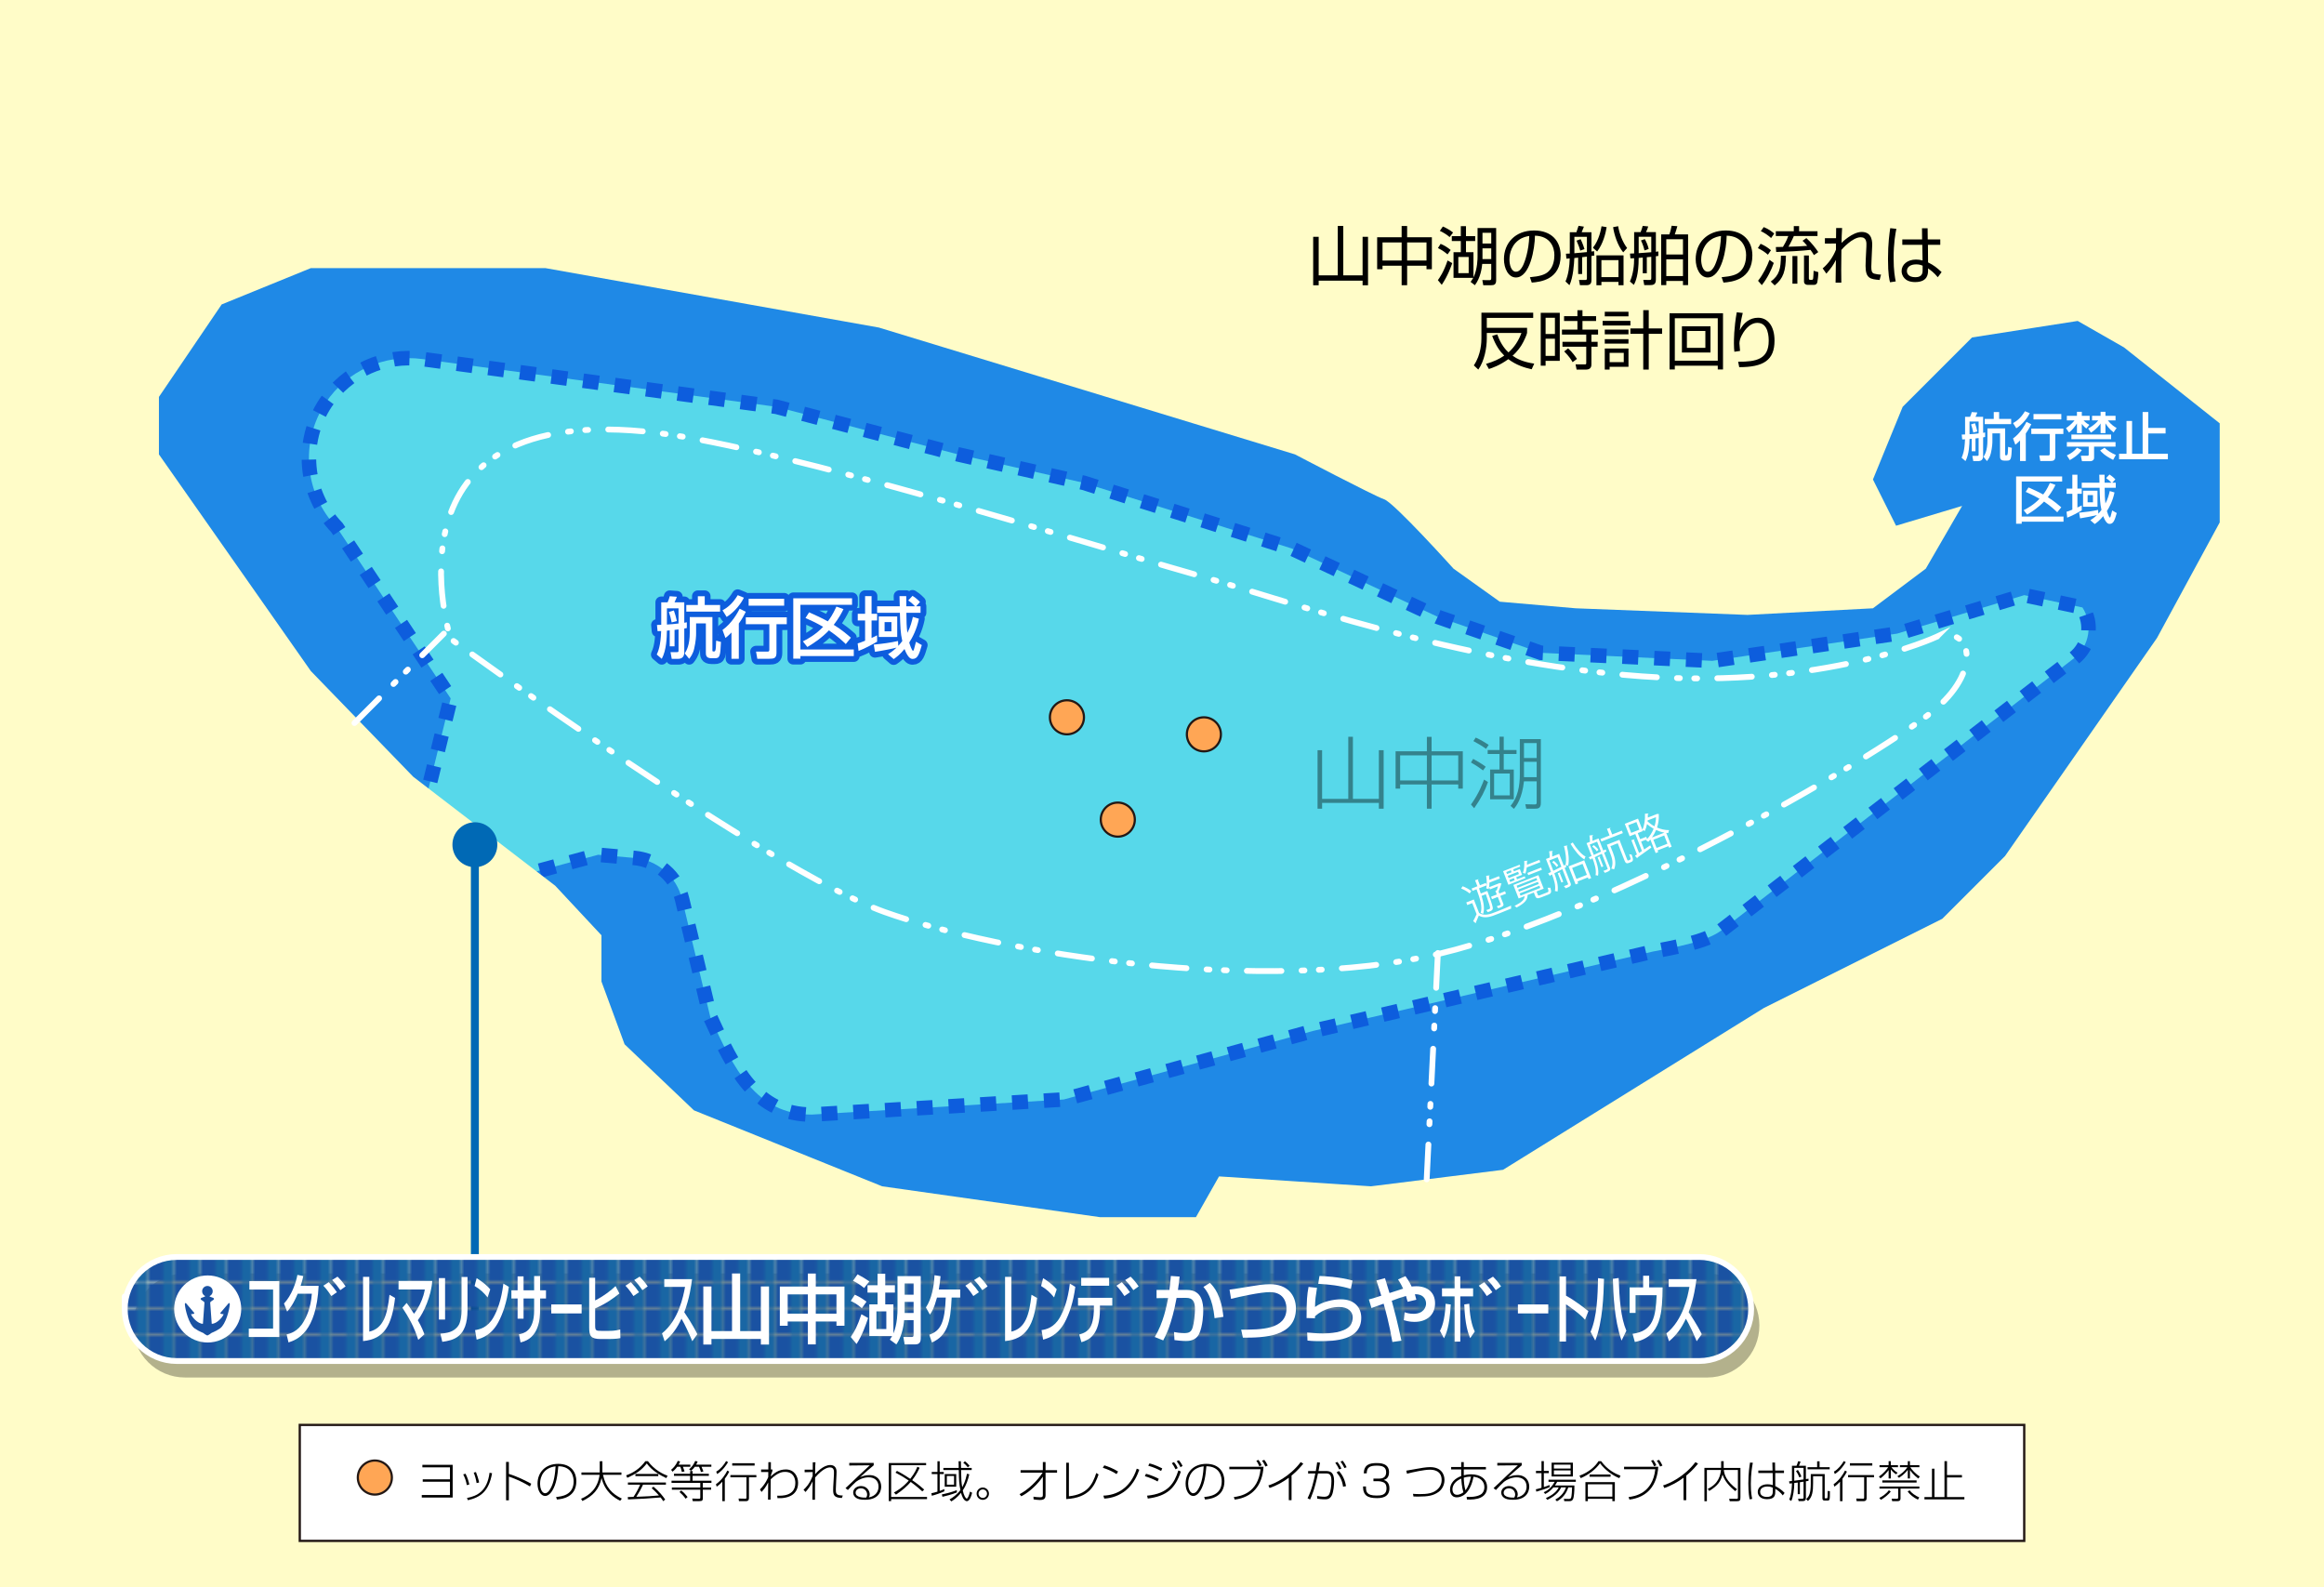 <?xml version="1.0" encoding="UTF-8"?>
<svg xmlns="http://www.w3.org/2000/svg" width="800" height="546.289" version="1.1" xmlns:xlink="http://www.w3.org/1999/xlink" viewBox="0 0 800 546.289">
  <!-- Generator: Adobe Illustrator 29.8.1, SVG Export Plug-In . SVG Version: 2.1.1 Build 2)  -->
  <defs>
    <style>
      .st0, .st1 {
        fill: #fff;
      }

      .st2 {
        opacity: .4;
      }

      .st3 {
        fill: #1966a4;
      }

      .st4, .st5, .st6, .st7, .st8, .st9 {
        fill: none;
      }

      .st10 {
        fill: #ffa655;
        stroke-width: .75px;
      }

      .st10, .st1 {
        stroke: #231815;
      }

      .st10, .st1, .st7, .st8 {
        stroke-miterlimit: 10;
      }

      .st11 {
        isolation: isolate;
      }

      .st12 {
        fill: #1f89e6;
        stroke: #0d5ddd;
        stroke-dasharray: 5.477;
        stroke-width: 5px;
      }

      .st5, .st6 {
        stroke-linejoin: round;
      }

      .st5, .st7, .st8 {
        stroke: #fff;
        stroke-width: 2px;
      }

      .st6 {
        stroke: #0d5ddd;
        stroke-width: 4px;
      }

      .st13 {
        fill: url(#_新規パターンスウォッチ_1);
      }

      .st14 {
        fill: #57d8ea;
      }

      .st1 {
        stroke-width: .788px;
      }

      .st7 {
        stroke-dasharray: 11.897 6.94 .991 4.957 .991 6.94;
      }

      .st7, .st8 {
        stroke-linecap: round;
      }

      .st15 {
        fill: #0069b5;
      }

      .st16 {
        fill: #1a52a2;
      }

      .st8 {
        stroke-dasharray: 12 7 1 5 1 7;
      }

      .st17 {
        mix-blend-mode: multiply;
        opacity: .3;
      }

      .st9 {
        stroke: #0069b5;
        stroke-width: 2.741px;
      }

      .st18 {
        fill: #fffcc8;
      }

      .st19 {
        clip-path: url(#clippath);
      }
    </style>
    <clipPath id="clippath">
      <rect class="st4" width="800" height="546.289"/>
    </clipPath>
    <pattern id="_新規パターンスウォッチ_1" data-name="新規パターンスウォッチ 1" x="0" y="0" width="8.528" height="8.528" patternTransform="translate(159.348 234.87)" patternUnits="userSpaceOnUse" viewBox="0 0 8.528 8.528">
      <g>
        <rect class="st4" width="8.528" height="8.528"/>
        <rect class="st16" x="0" width="8.528" height="8.528"/>
        <rect class="st3" x="4.768" width="3.76" height="8.528"/>
      </g>
    </pattern>
  </defs>
  <g class="st11">
    <g id="_レイヤー_3" data-name="レイヤー_3">
      <g class="st19">
        <rect class="st14" x="34.246" y="34" width="736.295" height="417.525"/>
        <path class="st12" d="M707.257,72.956l-55.795,52.156-199.994-37.132-60.821,11-28.419,15.575-22.17-1.81-55.705-43.2-229.642-4.547-20.463,75.032,20.463,123.916,82.691,48.629,17.73-72.18-39.17-58.822c-11.206-11.647-12.802-29.522-3.837-42.97h0c7.301-10.952,20.207-16.783,33.252-15.023l121.923,16.45,62.526,16.376,43.312,9.803,71.509,22.578,50.347,23.566,35.422,12.343,58.989,2.76,63.663-9.367,43.741-13.242,20.042,4.247c3.544,5.487,2.652,13.185-3,17.546l-121.243,93.558c-5.347,4.126-17.041,6.024-23.667,7.335l-116.9,27.304-85.837,23.601-86.779,5.199c-19.242,0-26.843-15.857-34.863-33.347l-9.763-40.776c-1.864-7.786-8.497-13.509-16.472-14.213l-12.417-1.096-36.379,9.853,23.495,87.211,68.211,33.295,121.798,4.643,68.434,10.949,109.137-38.653,196.674-120.505,34.105-134.716-84.126-73.326Z"/>
        <path class="st18" d="M0,0v546.289h800V0H0ZM764.099,179.819l-21.6,39.789-52.295,75.032-21.6,21.6-61.389,30.695-89.811,55.705-45.474,5.684-52.295-3.411-7.958,14.037h-32.968l-75.032-10.626-64.8-26.147-23.874-22.737-7.958-21.6v-15.916l-15.916-17.053-48.884-37.516-35.242-36.379-52.295-74.572v-19.786l21.6-31.832,30.695-12.505h80.716l114.821,20.463,143.242,43.66s27.284,14.319,30.695,15.456,23.874,23.874,23.874,23.874l15.916,11.368,26.147,2.274,59.116,2.274,43.2-2.274,18.19-13.642,12.505-21.6-22.737,6.821-7.958-15.916,10.232-25.01,23.874-23.874,36.379-5.684,15.916,9.095,32.968,26.147v34.105Z"/>
        <g>
          <line class="st9" x1="163.467" y1="452.929" x2="163.467" y2="290.366"/>
          <path class="st15" d="M171.196,290.753c0-4.268-3.461-7.729-7.729-7.729s-7.729,3.461-7.729,7.729,3.461,7.729,7.729,7.729,7.729-3.461,7.729-7.729Z"/>
        </g>
        <g>
          <g>
            <g>
              <path class="st0" d="M96.142,440.949v19.241h-10.505v-2.886h8.373v-13.442h-8.164v-2.912h10.296Z"/>
              <path class="st0" d="M109.687,442.586c-.806,15.939-7.332,18.513-10.374,19.475l-.65-2.756c1.066-.26,3.849-.858,5.929-4.524.649-1.118,2.418-4.394,2.756-9.491h-4.862c-1.482,3.562-2.73,5.123-3.64,6.163l-1.093-2.782c2.652-2.808,4.135-7.176,4.628-9.854l2.028.39c-.13.624-.286,1.482-.936,3.38h6.214Z"/>
              <path class="st0" d="M114.056,446.097c-.183-.26-1.456-2.288-2.757-3.562l1.872-1.222c1.274,1.378,1.977,2.236,2.809,3.458l-1.924,1.326ZM117.149,444.069c-1.066-1.534-1.612-2.21-2.834-3.484l1.872-1.17c1.17,1.17,1.768,1.872,2.782,3.354l-1.82,1.3Z"/>
              <path class="st0" d="M127.133,439.493v18.851c4.837-1.118,6.215-5.772,6.942-12.688l1.925,1.092c-1.093,9.257-3.614,14.171-11.024,14.847v-22.101h2.157Z"/>
              <path class="st0" d="M143.981,461.177c-1.404-4.498-3.484-8.086-5.46-11.05l1.456-1.664c.494.65.91,1.196,2.521,3.718.729-.858,1.431-2.028,1.95-3.042,1.301-2.626,1.612-4.342,1.794-5.305h-9.048v-2.938h11.597c-.312,5.123-2.965,10.973-4.967,13.521,1.431,2.496,1.95,3.978,2.263,4.836l-2.106,1.924Z"/>
              <path class="st0" d="M153.211,439.909v14.274h-2.132v-14.274h2.132ZM160.934,439.519v11.362c0,9.517-4.914,10.426-8.685,10.973l-.649-2.808c2.002-.182,4.654-.416,6.24-2.86.779-1.17,1.04-3.666,1.04-4.992v-11.674h2.054Z"/>
              <path class="st0" d="M167.85,446.565c-1.301-1.586-2.549-2.834-4.473-3.926l.702-2.704c2.496,1.56,3.666,2.704,4.681,3.848l-.91,2.782ZM175.155,442.925c-.676,5.382-2.132,9.412-3.614,12.168-2.365,4.446-5.668,5.512-7.462,6.006l-.546-3.276c1.508-.26,4.264-.754,6.344-4.42,1.301-2.34,2.705-5.824,3.406-11.596l1.872,1.118Z"/>
              <path class="st0" d="M183.865,439.207h2.055v4.914h2.027v2.808h-2.027v3.822c0,2.834-.183,9.854-6.734,11.311l-.521-2.808c1.509-.286,5.2-.988,5.2-8.165v-4.16h-3.64v6.968h-2.055v-6.968h-2.132v-2.808h2.132v-4.81h2.055v4.81h3.64v-4.914Z"/>
              <path class="st0" d="M200.22,448.983v3.094h-10.452v-3.094h10.452Z"/>
              <path class="st0" d="M213.22,445.213c-1.95,1.586-4.55,3.484-8.347,5.148v5.746c0,1.872.208,1.977,2.21,1.977h2.393c.728,0,2.444,0,4.03-.494l.052,2.99c-1.482.286-3.172.312-3.952.312h-2.73c-3.483,0-4.056-1.014-4.056-3.978v-17.108h2.054v7.8c3.354-1.716,5.513-3.536,7.021-4.94l1.326,2.548Z"/>
              <path class="st0" d="M218.056,446.097c-.183-.26-1.456-2.288-2.757-3.562l1.872-1.222c1.274,1.378,1.977,2.236,2.809,3.458l-1.924,1.326ZM221.149,444.069c-1.066-1.534-1.612-2.21-2.834-3.484l1.872-1.17c1.17,1.17,1.768,1.872,2.782,3.354l-1.82,1.3Z"/>
              <path class="st0" d="M238.309,461.645c-.91-2.21-2.548-5.824-3.718-7.749-1.509,3.224-3.146,5.538-5.799,7.774l-.91-2.73c5.746-4.602,7.333-12.741,7.931-15.991h-7.15v-2.678h9.568c-.26,2.08-.884,6.682-2.678,11.389.364.546,2.886,4.212,4.498,7.566l-1.742,2.418Z"/>
              <path class="st0" d="M244.913,442.794v15.367h7.072v-19.838h2.809v19.838h7.124v-15.367h2.809v19.995h-2.809v-1.924h-17.005v1.924h-2.808v-19.995h2.808Z"/>
              <path class="st0" d="M280.819,438.349v4.472h9.881v13.494h-2.756v-1.456h-7.125v7.878h-2.729v-7.878h-6.942v1.456h-2.704v-13.494h9.646v-4.472h2.729ZM271.147,445.525v6.63h6.942v-6.63h-6.942ZM280.819,445.525v6.63h7.125v-6.63h-7.125Z"/>
              <path class="st0" d="M294.262,445.629c1.924.832,3.483,2.002,4.029,2.392l-1.611,2.262c-1.664-1.456-3.017-2.132-3.822-2.496l1.404-2.158ZM298.838,453.663c-.832,2.496-2.055,5.954-3.979,8.944l-2.002-2.418c1.326-1.924,2.313-3.744,3.666-7.827l2.314,1.3ZM295.197,438.608c1.326.676,2.86,1.612,4.057,2.444l-1.795,2.288c-1.43-1.17-2.08-1.586-3.822-2.496l1.561-2.236ZM307.548,458.967c1.378-3.224,1.404-7.462,1.404-8.086v-11.648h8.008v21.425c0,1.69-.832,2.08-1.976,2.08h-3.562l-.442-2.548h2.652c.572,0,.858-.026.858-.78v-5.018h-3.25c-.234,2.678-1.015,5.954-2.679,8.346l-2.235-1.638c.416-.65.571-.91.779-1.248h-7.852v-10.894h2.834v-4.056h-3.459v-2.548h3.459v-3.926h2.651v3.926h3.328v2.548h-3.328v4.056h2.809v10.01ZM301.697,451.375v6.084h3.406v-6.084h-3.406ZM311.422,441.754v3.875h3.068v-3.875h-3.068ZM311.422,448.099v3.822h3.068v-3.822h-3.068Z"/>
              <path class="st0" d="M319.897,459.409c3.848-1.326,5.33-4.056,5.668-12.792h-3.017c-1.065,3.9-1.846,5.019-2.443,5.876l-1.378-2.47c2.027-3.042,2.756-7.229,2.964-11.103l2.08.338c-.13,1.353-.26,2.626-.598,4.576h7.357v2.782h-2.938c-.364,8.918-1.639,13.131-6.786,15.471l-.91-2.678Z"/>
              <path class="st0" d="M335.056,446.097c-.183-.26-1.456-2.288-2.757-3.562l1.872-1.222c1.274,1.378,1.977,2.236,2.809,3.458l-1.924,1.326ZM338.149,444.069c-1.066-1.534-1.612-2.21-2.834-3.484l1.872-1.17c1.17,1.17,1.768,1.872,2.782,3.354l-1.82,1.3Z"/>
              <path class="st0" d="M348.133,439.493v18.851c4.837-1.118,6.215-5.772,6.942-12.688l1.925,1.092c-1.093,9.257-3.614,14.171-11.024,14.847v-22.101h2.157Z"/>
              <path class="st0" d="M362.85,446.565c-1.301-1.586-2.549-2.834-4.473-3.926l.702-2.704c2.496,1.56,3.666,2.704,4.681,3.848l-.91,2.782ZM370.155,442.925c-.676,5.382-2.132,9.412-3.614,12.168-2.365,4.446-5.668,5.512-7.462,6.006l-.546-3.276c1.508-.26,4.264-.754,6.344-4.42,1.301-2.34,2.705-5.824,3.406-11.596l1.872,1.118Z"/>
              <path class="st0" d="M378.632,450.595c0,9.074-3.927,10.66-6.37,11.388l-.755-2.652c1.171-.338,2.99-.858,4.005-2.912,1.04-2.132,1.04-5.539,1.04-5.721v-1.3h-5.461v-2.704h11.805v2.704h-4.264v1.196ZM381.804,439.831v2.704h-9.62v-2.704h9.62Z"/>
              <path class="st0" d="M387.056,446.097c-.183-.26-1.456-2.288-2.757-3.562l1.872-1.222c1.274,1.378,1.977,2.236,2.809,3.458l-1.924,1.326ZM390.149,444.069c-1.066-1.534-1.612-2.21-2.834-3.484l1.872-1.17c1.17,1.17,1.768,1.872,2.782,3.354l-1.82,1.3Z"/>
              <path class="st0" d="M406.062,439.389c-.104,1.118-.234,2.158-.572,4.602h3.146c5.226,0,5.563,4.68,5.563,7.254,0,1.014-.155,5.07-1.352,7.722-1.17,2.6-3.771,2.6-4.628,2.6-1.431,0-3.095-.208-3.927-.312l-.156-2.782c.729.156,1.977.39,3.511.39,1.664,0,2.47-.442,2.938-2.028.416-1.353.754-4.524.754-6.214,0-2.678-.754-3.926-3.067-3.9l-3.25.026c-1.664,9.179-3.849,13.183-4.603,14.613l-2.912-1.17c2.938-4.732,4.134-10.869,4.603-13.417l-3.979.052v-2.834h4.42c.261-1.95.391-3.406.494-4.81l3.017.208ZM418.1,453.715c-.702-7.099-2.886-9.646-3.849-10.765l2.236-1.404c1.431,1.43,3.849,4.108,4.654,11.701l-3.042.468Z"/>
              <path class="st0" d="M427.252,457.667c6.708,0,15.601,0,15.601-7.229,0-1.274-.338-5.694-5.746-5.694-3.303,0-10.505,1.612-13.339,2.314l-.52-3.172c1.325-.156,1.897-.26,7.149-1.118,2.003-.338,4.551-.754,6.734-.754,6.188,0,8.971,3.848,8.971,8.373,0,9.854-11.154,10.036-18.253,10.036l-.598-2.756Z"/>
              <path class="st0" d="M453.355,443.263c-.441,2.86-.649,4.134-.676,6.604,2.626-1.95,6.553-2.652,8.893-2.652,4.706,0,7.02,2.86,7.02,6.344,0,7.8-9.126,8.061-14.3,8.061-2.548,0-3.562-.13-4.212-.208l-.104-2.756c.91.078,3.302.312,5.513.312,2.262,0,7.02-.26,9.152-2.548.806-.858,1.014-2.393,1.014-2.912,0-2.054-1.586-3.641-4.654-3.641-1.742,0-5.227.416-8.32,3.172-.026.286-.026.416-.026.702l-2.886-.078c0-6.11.182-8.06.676-10.712l2.912.312ZM465.004,443.626c-3.64-1.092-7.436-1.56-11.232-1.742l.442-2.704c1.274.052,6.76.26,11.362,1.586l-.572,2.86Z"/>
              <path class="st0" d="M483.803,439.232c.546.754,1.3,1.82,2.132,3.588.312-.026.78-.104,1.56-.104,3.822,0,6.501,2.054,6.501,5.902,0,3.667-2.522,6.371-7.072,6.371-1.717,0-2.809-.338-3.692-.598l.286-2.73c.649.234,1.612.546,3.067.546,3.459,0,4.316-2.288,4.316-3.536,0-.884-.441-3.276-3.848-3.198.208.676.312,1.118.494,1.872l-2.99.728c-.156-.572-.26-.988-.572-2.002-1.846.52-3.146.988-4.889,1.638,1.118,4.16,1.847,6.916,3.328,13.754l-3.119.442c-1.041-6.162-2.471-11.31-3.017-13.182-.65.234-3.588,1.3-4.187,1.508l-.884-2.964c1.17-.312,1.794-.468,4.265-1.3-.65-2.054-1.093-3.484-1.664-5.226l2.938-.806c.364,1.118.807,2.574,1.561,5.122.754-.26,4.134-1.352,4.706-1.508-.729-1.56-1.326-2.496-1.769-3.172l2.549-1.144Z"/>
              <path class="st0" d="M499.402,449.009c-.442,7.878-1.638,10.245-2.34,11.623l-1.378-2.548c.493-.962,1.689-3.328,1.95-9.334l1.768.26ZM500.728,439.311h1.95v4.134h4.42v2.756h-4.42v15.575h-1.95v-15.575h-4.342v-2.756h4.342v-4.134ZM505.772,448.749c.26,5.954,1.378,8.424,1.898,9.568l-1.586,2.262c-.65-1.534-1.794-4.55-2.028-11.597l1.716-.234Z"/>
              <path class="st0" d="M511.805,446.097c-.183-.26-1.456-2.288-2.757-3.562l1.872-1.222c1.274,1.378,1.977,2.236,2.809,3.458l-1.924,1.326ZM514.898,444.069c-1.066-1.534-1.612-2.21-2.834-3.484l1.872-1.17c1.17,1.17,1.768,1.872,2.782,3.354l-1.82,1.3Z"/>
              <path class="st0" d="M532.969,448.983v3.094h-10.452v-3.094h10.452Z"/>
              <path class="st0" d="M545.631,454.261c-1.898-2.236-6.293-5.148-6.553-5.304v12.792h-2.236v-22.413h2.236v6.63c3.328,1.82,6.604,4.472,7.696,5.33l-1.144,2.964Z"/>
              <path class="st0" d="M547.528,458.395c2.262-5.148,2.444-12.688,2.574-18.46l2.054.26c-.156,5.59-.416,14.716-3.016,21.243l-1.612-3.042ZM557.2,439.882c.261,7.437.729,13.625,2.652,18.149l-1.664,3.406c-2.6-7.541-2.834-16.355-2.99-21.269l2.002-.286Z"/>
              <path class="st0" d="M572.333,443.107c-.13,8.19-.286,17.004-9.568,18.798l-.78-2.808c7.28-.988,7.93-6.058,8.294-13.286h-7.254v6.084h-2.054v-8.788h4.653v-4.004h2.08v4.004h4.629Z"/>
              <path class="st0" d="M584.059,461.645c-.91-2.21-2.548-5.824-3.718-7.749-1.509,3.224-3.146,5.538-5.799,7.774l-.91-2.73c5.747-4.602,7.333-12.741,7.931-15.991h-7.15v-2.678h9.568c-.26,2.08-.884,6.682-2.678,11.389.363.546,2.886,4.212,4.498,7.566l-1.742,2.418Z"/>
            </g>
            <g>
              <g class="st17">
                <path d="M45.776,456.225c0,9.887,8.015,17.903,17.903,17.903h524.062c9.887,0,17.903-8.015,17.903-17.903s-8.015-17.903-17.903-17.903H63.679c-9.887,0-17.903,8.015-17.903,17.903,0,0,0-9.887,0,0Z"/>
              </g>
              <path class="st13" d="M42.941,450.556c0,9.887,8.015,17.903,17.903,17.903h524.062c9.887,0,17.903-8.015,17.903-17.903s-8.015-17.903-17.903-17.903H60.844c-9.887,0-17.903,8.015-17.903,17.903,0,0,0-9.887,0,0Z"/>
            </g>
            <g>
              <path class="st0" d="M83.038,450.543c0,6.37-5.174,11.544-11.544,11.544s-11.545-5.148-11.545-11.544c0-6.448,5.227-11.544,11.545-11.544s11.544,5.122,11.544,11.544Z"/>
              <path class="st0" d="M96.142,440.949v19.241h-10.505v-2.886h8.373v-13.442h-8.164v-2.912h10.296Z"/>
              <path class="st0" d="M109.687,442.586c-.806,15.939-7.332,18.513-10.374,19.475l-.65-2.756c1.066-.26,3.849-.858,5.929-4.524.649-1.118,2.418-4.394,2.756-9.491h-4.862c-1.482,3.562-2.73,5.123-3.64,6.163l-1.093-2.782c2.652-2.808,4.135-7.176,4.628-9.854l2.028.39c-.13.624-.286,1.482-.936,3.38h6.214Z"/>
              <path class="st0" d="M114.056,446.097c-.183-.26-1.456-2.288-2.757-3.562l1.872-1.222c1.274,1.378,1.977,2.236,2.809,3.458l-1.924,1.326ZM117.149,444.069c-1.066-1.534-1.612-2.21-2.834-3.484l1.872-1.17c1.17,1.17,1.768,1.872,2.782,3.354l-1.82,1.3Z"/>
              <path class="st0" d="M127.133,439.493v18.851c4.837-1.118,6.215-5.772,6.942-12.688l1.925,1.092c-1.093,9.257-3.614,14.171-11.024,14.847v-22.101h2.157Z"/>
              <path class="st0" d="M143.981,461.177c-1.404-4.498-3.484-8.086-5.46-11.05l1.456-1.664c.494.65.91,1.196,2.521,3.718.729-.858,1.431-2.028,1.95-3.042,1.301-2.626,1.612-4.342,1.794-5.305h-9.048v-2.938h11.597c-.312,5.123-2.965,10.973-4.967,13.521,1.431,2.496,1.95,3.978,2.263,4.836l-2.106,1.924Z"/>
              <path class="st0" d="M153.211,439.909v14.274h-2.132v-14.274h2.132ZM160.934,439.519v11.362c0,9.517-4.914,10.426-8.685,10.973l-.649-2.808c2.002-.182,4.654-.416,6.24-2.86.779-1.17,1.04-3.666,1.04-4.992v-11.674h2.054Z"/>
              <path class="st0" d="M167.85,446.565c-1.301-1.586-2.549-2.834-4.473-3.926l.702-2.704c2.496,1.56,3.666,2.704,4.681,3.848l-.91,2.782ZM175.155,442.925c-.676,5.382-2.132,9.412-3.614,12.168-2.365,4.446-5.668,5.512-7.462,6.006l-.546-3.276c1.508-.26,4.264-.754,6.344-4.42,1.301-2.34,2.705-5.824,3.406-11.596l1.872,1.118Z"/>
              <path class="st0" d="M183.865,439.207h2.055v4.914h2.027v2.808h-2.027v3.822c0,2.834-.183,9.854-6.734,11.311l-.521-2.808c1.509-.286,5.2-.988,5.2-8.165v-4.16h-3.64v6.968h-2.055v-6.968h-2.132v-2.808h2.132v-4.81h2.055v4.81h3.64v-4.914Z"/>
              <path class="st0" d="M200.22,448.983v3.094h-10.452v-3.094h10.452Z"/>
              <path class="st0" d="M213.22,445.213c-1.95,1.586-4.55,3.484-8.347,5.148v5.746c0,1.872.208,1.977,2.21,1.977h2.393c.728,0,2.444,0,4.03-.494l.052,2.99c-1.482.286-3.172.312-3.952.312h-2.73c-3.483,0-4.056-1.014-4.056-3.978v-17.108h2.054v7.8c3.354-1.716,5.513-3.536,7.021-4.94l1.326,2.548Z"/>
              <path class="st0" d="M218.056,446.097c-.183-.26-1.456-2.288-2.757-3.562l1.872-1.222c1.274,1.378,1.977,2.236,2.809,3.458l-1.924,1.326ZM221.149,444.069c-1.066-1.534-1.612-2.21-2.834-3.484l1.872-1.17c1.17,1.17,1.768,1.872,2.782,3.354l-1.82,1.3Z"/>
              <path class="st0" d="M238.309,461.645c-.91-2.21-2.548-5.824-3.718-7.749-1.509,3.224-3.146,5.538-5.799,7.774l-.91-2.73c5.746-4.602,7.333-12.741,7.931-15.991h-7.15v-2.678h9.568c-.26,2.08-.884,6.682-2.678,11.389.364.546,2.886,4.212,4.498,7.566l-1.742,2.418Z"/>
              <path class="st0" d="M244.913,442.794v15.367h7.072v-19.838h2.809v19.838h7.124v-15.367h2.809v19.995h-2.809v-1.924h-17.005v1.924h-2.808v-19.995h2.808Z"/>
              <path class="st0" d="M280.819,438.349v4.472h9.881v13.494h-2.756v-1.456h-7.125v7.878h-2.729v-7.878h-6.942v1.456h-2.704v-13.494h9.646v-4.472h2.729ZM271.147,445.525v6.63h6.942v-6.63h-6.942ZM280.819,445.525v6.63h7.125v-6.63h-7.125Z"/>
              <path class="st0" d="M294.262,445.629c1.924.832,3.483,2.002,4.029,2.392l-1.611,2.262c-1.664-1.456-3.017-2.132-3.822-2.496l1.404-2.158ZM298.838,453.663c-.832,2.496-2.055,5.954-3.979,8.944l-2.002-2.418c1.326-1.924,2.313-3.744,3.666-7.827l2.314,1.3ZM295.197,438.608c1.326.676,2.86,1.612,4.057,2.444l-1.795,2.288c-1.43-1.17-2.08-1.586-3.822-2.496l1.561-2.236ZM307.548,458.967c1.378-3.224,1.404-7.462,1.404-8.086v-11.648h8.008v21.425c0,1.69-.832,2.08-1.976,2.08h-3.562l-.442-2.548h2.652c.572,0,.858-.026.858-.78v-5.018h-3.25c-.234,2.678-1.015,5.954-2.679,8.346l-2.235-1.638c.416-.65.571-.91.779-1.248h-7.852v-10.894h2.834v-4.056h-3.459v-2.548h3.459v-3.926h2.651v3.926h3.328v2.548h-3.328v4.056h2.809v10.01ZM301.697,451.375v6.084h3.406v-6.084h-3.406ZM311.422,441.754v3.875h3.068v-3.875h-3.068ZM311.422,448.099v3.822h3.068v-3.822h-3.068Z"/>
              <path class="st0" d="M319.897,459.409c3.848-1.326,5.33-4.056,5.668-12.792h-3.017c-1.065,3.9-1.846,5.019-2.443,5.876l-1.378-2.47c2.027-3.042,2.756-7.229,2.964-11.103l2.08.338c-.13,1.353-.26,2.626-.598,4.576h7.357v2.782h-2.938c-.364,8.918-1.639,13.131-6.786,15.471l-.91-2.678Z"/>
              <path class="st0" d="M335.056,446.097c-.183-.26-1.456-2.288-2.757-3.562l1.872-1.222c1.274,1.378,1.977,2.236,2.809,3.458l-1.924,1.326ZM338.149,444.069c-1.066-1.534-1.612-2.21-2.834-3.484l1.872-1.17c1.17,1.17,1.768,1.872,2.782,3.354l-1.82,1.3Z"/>
              <path class="st0" d="M348.133,439.493v18.851c4.837-1.118,6.215-5.772,6.942-12.688l1.925,1.092c-1.093,9.257-3.614,14.171-11.024,14.847v-22.101h2.157Z"/>
              <path class="st0" d="M362.85,446.565c-1.301-1.586-2.549-2.834-4.473-3.926l.702-2.704c2.496,1.56,3.666,2.704,4.681,3.848l-.91,2.782ZM370.155,442.925c-.676,5.382-2.132,9.412-3.614,12.168-2.365,4.446-5.668,5.512-7.462,6.006l-.546-3.276c1.508-.26,4.264-.754,6.344-4.42,1.301-2.34,2.705-5.824,3.406-11.596l1.872,1.118Z"/>
              <path class="st0" d="M378.632,450.595c0,9.074-3.927,10.66-6.37,11.388l-.755-2.652c1.171-.338,2.99-.858,4.005-2.912,1.04-2.132,1.04-5.539,1.04-5.721v-1.3h-5.461v-2.704h11.805v2.704h-4.264v1.196ZM381.804,439.831v2.704h-9.62v-2.704h9.62Z"/>
              <path class="st0" d="M387.056,446.097c-.183-.26-1.456-2.288-2.757-3.562l1.872-1.222c1.274,1.378,1.977,2.236,2.809,3.458l-1.924,1.326ZM390.149,444.069c-1.066-1.534-1.612-2.21-2.834-3.484l1.872-1.17c1.17,1.17,1.768,1.872,2.782,3.354l-1.82,1.3Z"/>
              <path class="st0" d="M406.062,439.389c-.104,1.118-.234,2.158-.572,4.602h3.146c5.226,0,5.563,4.68,5.563,7.254,0,1.014-.155,5.07-1.352,7.722-1.17,2.6-3.771,2.6-4.628,2.6-1.431,0-3.095-.208-3.927-.312l-.156-2.782c.729.156,1.977.39,3.511.39,1.664,0,2.47-.442,2.938-2.028.416-1.353.754-4.524.754-6.214,0-2.678-.754-3.926-3.067-3.9l-3.25.026c-1.664,9.179-3.849,13.183-4.603,14.613l-2.912-1.17c2.938-4.732,4.134-10.869,4.603-13.417l-3.979.052v-2.834h4.42c.261-1.95.391-3.406.494-4.81l3.017.208ZM418.1,453.715c-.702-7.099-2.886-9.646-3.849-10.765l2.236-1.404c1.431,1.43,3.849,4.108,4.654,11.701l-3.042.468Z"/>
              <path class="st0" d="M427.252,457.667c6.708,0,15.601,0,15.601-7.229,0-1.274-.338-5.694-5.746-5.694-3.303,0-10.505,1.612-13.339,2.314l-.52-3.172c1.325-.156,1.897-.26,7.149-1.118,2.003-.338,4.551-.754,6.734-.754,6.188,0,8.971,3.848,8.971,8.373,0,9.854-11.154,10.036-18.253,10.036l-.598-2.756Z"/>
              <path class="st0" d="M453.355,443.263c-.441,2.86-.649,4.134-.676,6.604,2.626-1.95,6.553-2.652,8.893-2.652,4.706,0,7.02,2.86,7.02,6.344,0,7.8-9.126,8.061-14.3,8.061-2.548,0-3.562-.13-4.212-.208l-.104-2.756c.91.078,3.302.312,5.513.312,2.262,0,7.02-.26,9.152-2.548.806-.858,1.014-2.393,1.014-2.912,0-2.054-1.586-3.641-4.654-3.641-1.742,0-5.227.416-8.32,3.172-.026.286-.026.416-.026.702l-2.886-.078c0-6.11.182-8.06.676-10.712l2.912.312ZM465.004,443.626c-3.64-1.092-7.436-1.56-11.232-1.742l.442-2.704c1.274.052,6.76.26,11.362,1.586l-.572,2.86Z"/>
              <path class="st0" d="M483.803,439.232c.546.754,1.3,1.82,2.132,3.588.312-.026.78-.104,1.56-.104,3.822,0,6.501,2.054,6.501,5.902,0,3.667-2.522,6.371-7.072,6.371-1.717,0-2.809-.338-3.692-.598l.286-2.73c.649.234,1.612.546,3.067.546,3.459,0,4.316-2.288,4.316-3.536,0-.884-.441-3.276-3.848-3.198.208.676.312,1.118.494,1.872l-2.99.728c-.156-.572-.26-.988-.572-2.002-1.846.52-3.146.988-4.889,1.638,1.118,4.16,1.847,6.916,3.328,13.754l-3.119.442c-1.041-6.162-2.471-11.31-3.017-13.182-.65.234-3.588,1.3-4.187,1.508l-.884-2.964c1.17-.312,1.794-.468,4.265-1.3-.65-2.054-1.093-3.484-1.664-5.226l2.938-.806c.364,1.118.807,2.574,1.561,5.122.754-.26,4.134-1.352,4.706-1.508-.729-1.56-1.326-2.496-1.769-3.172l2.549-1.144Z"/>
              <path class="st0" d="M499.402,449.009c-.442,7.878-1.638,10.245-2.34,11.623l-1.378-2.548c.493-.962,1.689-3.328,1.95-9.334l1.768.26ZM500.728,439.311h1.95v4.134h4.42v2.756h-4.42v15.575h-1.95v-15.575h-4.342v-2.756h4.342v-4.134ZM505.772,448.749c.26,5.954,1.378,8.424,1.898,9.568l-1.586,2.262c-.65-1.534-1.794-4.55-2.028-11.597l1.716-.234Z"/>
              <path class="st0" d="M511.805,446.097c-.183-.26-1.456-2.288-2.757-3.562l1.872-1.222c1.274,1.378,1.977,2.236,2.809,3.458l-1.924,1.326ZM514.898,444.069c-1.066-1.534-1.612-2.21-2.834-3.484l1.872-1.17c1.17,1.17,1.768,1.872,2.782,3.354l-1.82,1.3Z"/>
              <path class="st0" d="M532.969,448.983v3.094h-10.452v-3.094h10.452Z"/>
              <path class="st0" d="M545.631,454.261c-1.898-2.236-6.293-5.148-6.553-5.304v12.792h-2.236v-22.413h2.236v6.63c3.328,1.82,6.604,4.472,7.696,5.33l-1.144,2.964Z"/>
              <path class="st0" d="M547.528,458.395c2.262-5.148,2.444-12.688,2.574-18.46l2.054.26c-.156,5.59-.416,14.716-3.016,21.243l-1.612-3.042ZM557.2,439.882c.261,7.437.729,13.625,2.652,18.149l-1.664,3.406c-2.6-7.541-2.834-16.355-2.99-21.269l2.002-.286Z"/>
              <path class="st0" d="M572.333,443.107c-.13,8.19-.286,17.004-9.568,18.798l-.78-2.808c7.28-.988,7.93-6.058,8.294-13.286h-7.254v6.084h-2.054v-8.788h4.653v-4.004h2.08v4.004h4.629Z"/>
              <path class="st0" d="M584.059,461.645c-.91-2.21-2.548-5.824-3.718-7.749-1.509,3.224-3.146,5.538-5.799,7.774l-.91-2.73c5.747-4.602,7.333-12.741,7.931-15.991h-7.15v-2.678h9.568c-.26,2.08-.884,6.682-2.678,11.389.363.546,2.886,4.212,4.498,7.566l-1.742,2.418Z"/>
            </g>
            <path class="st5" d="M42.941,450.556c0,9.887,8.015,17.903,17.903,17.903h524.062c9.887,0,17.903-8.015,17.903-17.903s-8.015-17.903-17.903-17.903H60.844c-9.887,0-17.903,8.015-17.903,17.903,0,0,0-9.887,0,0Z"/>
          </g>
          <path class="st16" d="M78.57,448.711c-.265.395-2.378,2.709-2.644,3.106-.263.396.2.462,1.059.528-.33.992-2.312,3.304-4.098,3.304,0,0-.529-6.938-.529-7.202,0-.266.199-.462.529-.661.33-.198.792-.463.792-.726,0-.266-.528-.463-.99-.596-.328-.093-.488-.155-.556-.348.642-.282,1.089-.922,1.089-1.667,0-1.006-.816-1.824-1.82-1.824s-1.825.818-1.825,1.824c0,.722.423,1.344,1.032,1.64-.06.215-.219.277-.563.375-.462.133-.991.331-.991.596,0,.263.463.528.794.726.329.199.528.396.528.661,0,.264-.528,7.202-.528,7.202-1.785,0-3.77-2.312-4.098-3.304.857-.066,1.321-.133,1.056-.528-.264-.397-2.377-2.71-2.643-3.106-.264-.395-.562-.198-.528.264.133,1.851,1.388,6.872,3.371,8.261,1.772,1.241,2.973,1.455,3.171,1.719.199.264,1.189.726,1.189.726,0,0,.991-.462,1.19-.726.198-.264,1.398-.478,3.172-1.719,1.984-1.389,3.237-6.41,3.371-8.261.032-.462-.264-.659-.529-.264Z"/>
        </g>
        <g>
          <path d="M453.934,94.778h6.578v-17.009h1.893v17.009h6.646v-13.268h1.87v16.678h-1.87v-1.584h-15.116v1.584h-1.893v-16.678h1.893v13.268Z"/>
          <path d="M484.383,77.791v3.873h8.515v11.002h-1.848v-1.21h-6.667v6.711h-1.893v-6.711h-6.579v1.21h-1.849v-11.002h8.428v-3.873h1.893ZM482.49,83.446h-6.579v6.227h6.579v-6.227ZM491.05,83.446h-6.667v6.227h6.667v-6.227Z"/>
          <path d="M494.963,96.428c.616-.858,1.98-2.75,3.345-6.777l1.605.924c-.374,1.056-1.43,4.203-3.608,7.459l-1.342-1.606ZM498.285,87.561c-.55-.484-1.716-1.43-3.301-2.178l.925-1.452c1.276.528,2.398,1.232,3.454,2.112l-1.078,1.518ZM499.012,81.598c-1.057-.902-2.179-1.584-3.367-2.134l1.034-1.496c1.255.528,2.421,1.21,3.521,2.068l-1.188,1.562ZM500.353,95.636v-8.823h2.509v-3.851h-3.103v-1.672h3.103v-3.455h1.782v3.455h3.168v1.672h-3.168v3.851h2.574v8.647c1.408-2.794,1.408-6.623,1.408-7.129v-9.857h6.402v17.999c0,1.475-.748,1.694-1.693,1.694h-2.751l-.308-1.76,2.332.022c.484,0,.727-.022.727-.66v-4.929h-3.103c-.133,1.386-.572,4.753-2.53,7.327l-1.475-1.144c.374-.506.572-.792.902-1.386h-6.777ZM505.568,88.441h-3.564v5.566h3.564v-5.566ZM513.336,80.124h-3.015v3.696h3.015v-3.696ZM513.336,85.492h-3.015v3.675h3.015v-3.675Z"/>
          <path d="M526.644,95.416c3.454-.308,5.28-.858,6.513-2.09,1.694-1.694,1.914-4.203,1.914-5.544,0-2.575-1.276-6.513-6.688-6.667-.044,4.422-1.694,14.39-6.558,14.39-2.574,0-4.114-3.081-4.114-6.315,0-5.457,3.828-9.857,10.363-9.857,6.117,0,9.153,3.74,9.153,8.581,0,8.361-7.041,9.131-9.945,9.352l-.638-1.849ZM522.75,82.654c-3.146,2.311-3.146,6.139-3.146,6.711,0,1.65.55,4.159,2.266,4.159,1.167,0,1.893-1.166,2.333-2.002.66-1.298,2.068-5.126,2.222-10.297-.792.132-2.222.352-3.674,1.43Z"/>
          <path d="M544.617,94.315h-1.363v-5.633c-.595.066-.946.088-1.32.132-.088,1.958-.374,6.601-1.673,9.351l-1.364-1.298c1.034-2.398,1.364-5.17,1.452-7.921-.286.022-.374.022-1.144.088l-.154-1.716c.924-.022,1.034-.022,1.32-.044v-7.349h2.288c.198-.506.33-.924.727-2.2l1.848.286c-.109.308-.66,1.65-.77,1.914h3.366v6.645c.242-.022.308-.044.902-.132l.088,1.518c-.154.022-.858.132-.99.154v8.317c0,.77-.176,1.738-1.694,1.738h-2.267l-.33-1.804h2.112c.353,0,.616-.022.616-.572v-7.459l-1.65.198v5.787ZM541.955,87.165c1.673-.132,1.937-.154,4.312-.396v-5.259h-4.312v5.655ZM543.979,86.262c-.308-1.1-.484-1.562-1.276-3.432l1.387-.506c.682,1.32,1.21,2.971,1.342,3.411l-1.452.528ZM548.336,85.272c2.179-2.729,2.772-6.337,2.971-7.393l1.76.308c-.374,2.223-1.231,5.721-3.278,8.383l-1.452-1.298ZM558.876,98.166h-1.738v-1.144h-5.875v1.144h-1.717v-10.275h9.33v10.275ZM551.263,89.541v5.831h5.875v-5.831h-5.875ZM557.027,77.857c.374,2.465,1.562,5.589,3.08,7.503l-1.342,1.496c-1.958-2.333-3.168-6.359-3.477-8.669l1.738-.33Z"/>
          <path d="M566.882,94.051h-1.387v-5.391l-1.408.11c0,6.007-1.122,8.251-1.649,9.285l-1.364-1.166c1.188-2.597,1.452-5.699,1.452-8.009-.265,0-.353.022-1.276.044l-.154-1.65c.242,0,1.232-.044,1.431-.044v-7.327h2.222c.374-.946.484-1.254.727-2.156l1.893.198c-.198.704-.44,1.276-.771,1.958h3.41v6.755c.265-.044.528-.066.858-.11v1.541c-.22.022-.594.088-.858.11v7.965c0,1.805-.857,1.98-2.244,1.98h-1.76l-.33-1.804,2.068.022c.483,0,.682-.022.682-.66v-7.305c-.242.022-1.32.132-1.54.132v5.522ZM564.087,87.143c1.255-.088,2.024-.132,4.335-.33v-5.325h-4.335v5.655ZM566.09,86.196c-.286-1.21-.66-2.31-1.211-3.433l1.32-.462c.463.792,1.034,2.046,1.343,3.389l-1.452.506ZM581.096,98.144h-1.76v-1.43h-5.743v1.43h-1.761v-17.471h2.816c.396-1.034.704-2.53.792-2.97l1.959.154c-.242.902-.595,2.046-.88,2.816h4.576v17.471ZM579.336,82.346h-5.743v5.259h5.743v-5.259ZM579.336,89.255h-5.743v5.765h5.743v-5.765Z"/>
          <path d="M592.644,95.416c3.454-.308,5.28-.858,6.513-2.09,1.694-1.694,1.914-4.203,1.914-5.544,0-2.575-1.276-6.513-6.688-6.667-.044,4.422-1.694,14.39-6.558,14.39-2.574,0-4.114-3.081-4.114-6.315,0-5.457,3.828-9.857,10.363-9.857,6.117,0,9.153,3.74,9.153,8.581,0,8.361-7.041,9.131-9.945,9.352l-.638-1.849ZM588.75,82.654c-3.146,2.311-3.146,6.139-3.146,6.711,0,1.65.55,4.159,2.266,4.159,1.167,0,1.893-1.166,2.333-2.002.66-1.298,2.068-5.126,2.222-10.297-.792.132-2.222.352-3.674,1.43Z"/>
          <path d="M608.571,87.67c-1.122-.99-2.024-1.562-3.454-2.266l.945-1.496c1.431.638,2.333,1.21,3.565,2.222l-1.057,1.54ZM605.183,96.648c1.782-2.244,3.146-5.083,3.938-7.217l1.475,1.078c-.814,2.311-2.112,5.127-4.114,7.635l-1.299-1.496ZM609.672,81.928c-1.145-1.034-2.267-1.782-3.543-2.376l1.013-1.386c1.628.66,2.684,1.43,3.608,2.223l-1.078,1.54ZM609.561,96.912c2.992-2.223,3.433-4.445,3.498-8.89h1.717c-.088,5.215-.836,7.79-3.873,10.209l-1.342-1.32ZM621.817,81.95c1.694,1.496,3.322,3.63,4.093,4.819l-1.496,1.034c-.33-.572-.639-1.056-1.188-1.804-2.883.352-8.317.638-11.794.726l-.132-1.694c.11,0,2.156-.044,2.442-.044,1.21-1.98,1.65-3.19,1.849-3.741h-4.291v-1.65h6.183v-1.782h1.826v1.782h6.337v1.65h-8.141c-.727,1.694-1.629,3.301-1.849,3.675,3.125-.088,4.577-.132,6.447-.308-.727-.88-1.145-1.298-1.606-1.738l1.32-.924ZM618.715,97.638h-1.694v-9.505h1.694v9.505ZM622.676,95.812c0,.132,0,.506.418.506h.571c.44,0,.463-.264.507-.748.088-.814.088-1.364.132-2.376l1.628.484c0,1.056-.22,3.037-.352,3.499-.088.264-.265.88-1.255.88h-2.023c-.749,0-1.299-.418-1.299-1.188v-8.933h1.673v7.877Z"/>
          <path d="M634.114,78.495c-.133,2.376-.154,2.993-.198,5.105.176-.176,3.763-3.763,6.953-3.763,3.806,0,3.652,3.741,3.586,5.039l-.198,4.467c-.021.682-.088,1.782-.088,2.442,0,1.43.154,2.134.99,2.398.506.154,1.519.33,2.354.33l-.484,1.848c-3.146-.264-4.84-.484-4.84-4.841,0-.506.044-1.628.065-2.2l.22-4.467c.066-1.364.11-3.19-1.958-3.19-2.882,0-6.491,4.159-6.645,4.357-.044,2.948-.066,4.114-.066,6.843,0,2.42.022,3.455.044,4.423h-1.98c.044-2.068.066-2.663.11-7.833-.902,1.827-1.628,2.794-3.278,4.731l-1.276-1.804c2.024-1.694,3.587-3.961,4.577-6.447v-2.112l-3.807.022v-1.849h3.828c0-.374.044-3.388.044-3.499h2.047Z"/>
          <path d="M652.792,78.759c-.308,1.518-.946,4.841-.946,10.144,0,4.269.462,6.645.727,7.965l-1.959.286c-.22-.792-.704-2.64-.704-7.987,0-5.523.528-8.978.771-10.628l2.112.22ZM661.659,82.412l-.044-3.851h1.937l.044,3.851h4.312v1.849h-4.247l.044,6.051c2.068,1.034,3.059,1.848,4.665,3.344l-1.32,1.76c-1.276-1.562-2.464-2.42-3.345-3.036v.616c0,1.122,0,4.092-4.466,4.092-3.697,0-4.643-2.376-4.643-3.785,0-2.222,1.979-3.96,4.929-3.96.77,0,1.518.088,2.288.308l-.088-5.391h-6.888v-1.849h6.821ZM661.835,91.455c-.527-.22-1.122-.462-2.222-.462-2.068,0-3.19.99-3.19,2.288,0,.726.374,2.134,2.948,2.134,2.464,0,2.464-1.694,2.464-2.398v-1.562Z"/>
          <path d="M527.251,127.1c-2.553-.572-5.325-1.452-8.031-3.477-2.971,2.156-5.545,3.015-6.689,3.389l-.99-1.76c2.772-.836,4.577-1.672,6.271-2.86-1.496-1.453-2.927-3.433-4.159-6.777l1.761-.528c1.276,3.696,3.059,5.457,3.851,6.205,2.09-1.827,3.498-4.093,4.467-6.689h-11.926v1.849c0,3.3-.814,7.767-2.927,10.759l-1.54-1.452c2.552-3.696,2.618-8.229,2.618-9.307v-8.823h17.822v1.782h-15.974v3.433h13.861v1.738c-.065.616-1.166,3.037-1.914,4.225-1.342,2.134-2.838,3.433-3.08,3.631,1.54,1.1,3.674,2.156,7.459,2.728l-.88,1.937Z"/>
          <path d="M536.929,107.671v16.524h-4.885v1.672h-1.672v-18.196h6.557ZM535.257,109.366h-3.213v5.589h3.213v-5.589ZM535.257,116.583h-3.213v5.919h3.213v-5.919ZM549.427,110.488h-4.687v2.97h5.368v1.694h-2.288v2.508h2.135v1.672h-2.135v6.007c0,.484,0,1.87-1.826,1.87h-3.278l-.353-1.804,3.103.022c.418,0,.572-.044.572-.462v-5.633h-8.186v-1.672h8.186v-2.508h-8.361v-1.694h5.325v-2.97h-4.599v-1.672h4.599v-2.046h1.738v2.046h4.687v1.672ZM541.351,124.658c-.506-.88-1.21-2.002-2.904-3.696l1.342-1.056c1.54,1.386,2.553,2.882,3.059,3.63l-1.496,1.122Z"/>
          <path d="M561.239,110.444v1.606h-9.55v-1.606h9.55ZM560.579,107.297v1.584h-8.163v-1.584h8.163ZM560.579,113.458v1.606h-8.163v-1.606h8.163ZM560.579,116.737v1.54h-8.163v-1.54h8.163ZM560.579,119.949v6.293h-6.491v.968h-1.672v-7.261h8.163ZM558.951,121.445h-4.863v3.212h4.863v-3.212ZM567.554,127.21h-1.892v-12.3h-4.423v-1.87h4.423v-6.293h1.892v6.293h4.599v1.87h-4.599v12.3Z"/>
          <path d="M576.528,127.166h-1.805v-19.341h18.395v19.341h-1.804v-1.298h-14.786v1.298ZM576.528,124.152h14.786v-14.61h-14.786v14.61ZM588.806,112.314v9.021h-9.835v-9.021h9.835ZM580.686,113.92v5.809h6.359v-5.809h-6.359Z"/>
          <path d="M599.915,107.715c-.704,2.794-.925,4.929-1.013,5.963,1.255-2.574,3.455-4.312,6.293-4.312,3.213,0,5.655,2.728,5.655,7.877,0,6.777-3.829,9.131-12.146,9.131l-.375-1.87c6.249.044,10.518-.88,10.518-7.151,0-1.078,0-6.227-3.872-6.227-3.08,0-4.951,3.41-5.435,4.356-.44.858-.771,1.782-.771,2.729,0,.242.198,2.31.22,2.574l-1.958.286c-.088-.704-.154-1.541-.154-2.926,0-1.034,0-5.215.969-10.65l2.068.22Z"/>
        </g>
        <g class="st2">
          <g>
            <path d="M455.111,274.976h9.016v-21.378h1.593v21.378h8.935v-16.763h1.646v20.137h-1.646v-1.998h-19.543v1.998h-1.565v-20.137h1.565v16.763Z"/>
            <path d="M491.182,258.591v-4.967h1.619v4.967h10.743v12.849h-1.565v-1.431h-9.178v8.341h-1.619v-8.341h-9.205v1.431h-1.565v-12.849h10.771ZM491.182,259.995h-9.205v8.638h9.205v-8.638ZM501.978,259.995h-9.178v8.638h9.178v-8.638Z"/>
            <path d="M510.516,265.178c-.999-.756-2.43-1.755-4.157-2.727l.756-1.242c.594.324,2.753,1.485,4.319,2.699l-.918,1.269ZM506.358,276.919c2.727-3.752,4.104-7.504,4.508-8.583l1.35.836c-1.025,2.942-2.268,5.453-4.751,9.016l-1.106-1.269ZM511.541,257.754c-1.296-.972-3.185-2.078-4.346-2.672l.81-1.214c1.62.729,3.455,1.835,4.454,2.51l-.918,1.376ZM517.642,253.571v4.589h4.399v1.35h-4.399v5.372h3.455v10.23h-8.152v-10.23h3.239v-5.372h-4.075v-1.35h4.075v-4.589h1.458ZM519.72,266.23h-5.398v7.531h5.398v-7.531ZM530.409,276.407c0,1.862-.999,1.943-2.078,1.943h-2.942l-.324-1.539,3.05.081c.783.027.864-.162.864-.837v-7.126h-4.373c-.701,6.073-2.591,8.395-3.455,9.475l-1.16-1.026c2.51-2.969,3.185-6.937,3.185-10.824v-12.147h7.234v22ZM528.978,255.757h-4.373v5.155h4.373v-5.155ZM528.978,262.208h-4.373v5.291h4.373v-5.291Z"/>
          </g>
        </g>
        <path class="st7" d="M666.71,219.145s-38.653,18.189-101.558,13.642c-62.905-4.547-123.537-26.526-155.747-35.621-32.211-9.095-139.298-42.909-183.587-48.219-97.213-11.654-70.686,70.956-70.686,70.956,0,0,109.137,79.579,149.305,93.979,40.168,14.4,130.358,28.8,190.989,14.4,60.632-14.4,155.368-70.701,171.284-84.614,15.916-13.913,11.368-28.313,0-24.523Z"/>
        <line class="st8" x1="122.013" y1="248.864" x2="152.788" y2="218.089"/>
        <line class="st8" x1="491.115" y1="405.926" x2="494.993" y2="327.533"/>
        <g>
          <path class="st0" d="M505.891,307.541c-.619-.596-1.867-1.315-2.934-1.735l.555-.765c1.081.415,2.326,1.087,2.96,1.677l-.581.823ZM509.144,314.208c1.133.798,2.643.786,4.402.179.494-.177,1.143-.415,1.868-.699,1.634-.639,3.601-1.457,4.748-1.985-.03.252-.006.727.042,1.014-.967.41-2.521,1.051-3.959,1.613-.895.35-1.732.678-2.357.891-1.941.679-3.484.687-4.83-.076-.34.858-.7,1.708-1.018,2.38.063.12.052.173-.024.268l-.901-.743c.369-.66.799-1.536,1.174-2.392l-1.492-3.813-1.704.667-.351-.895,2.599-1.017,1.804,4.609ZM510.013,308.36c.724,2.342,1.104,4.465.526,6.204-.216-.141-.594-.283-.852-.326.707-2.064-.194-4.901-1.415-8.145l-1.383.541-.316-.81,1.997-.782-.804-2.054,1.187-.384c.025.104-.032.207-.208.291l.705,1.803,2.025-.793.301.769c.063-.991-.021-2.15-.185-3.23l1.19-.127c.005.095-.057.184-.226.25.057.429.098.863.125,1.304l3.31-1.295.317.811-3.604,1.409c-.01.552-.039,1.095-.109,1.573l3.38-1.323.118-.11.812.182c-.007.067-.073.142-.157.175-.15.768-.521,1.798-.888,2.586l.257.657,1.969-.771.328.838-1.969.771.988,2.528c.17.433.192.698-.094.955-.267.265-.77.461-1.565.772-.13-.206-.382-.479-.595-.652.3-.102.564-.205.788-.293.224-.087.392-.152.47-.199.153-.06.179-.118.124-.259l-.983-2.514-1.983.775-.328-.838,1.983-.775-.497-1.271.444-.142c.181-.441.335-.953.445-1.414l-2.752,1.076-.295-.754c-.035.239-.076.464-.128.662-.194-.086-.613-.211-.853-.247.074-.303.121-.675.149-1.057l-2.641,1.033c.217.592.418,1.189.613,1.773l1.816-.711.453-.161c.019.09.062.201.105.313,1.466,4.033,1.879,5.336,1.736,5.876-.098.328-.261.488-.565.656-.134.068-.316.14-.512.216-.195.077-.419.164-.648.237-.106-.231-.321-.534-.528-.694.463-.133.868-.292,1.049-.362.169-.066.255-.132.284-.305.078-.337-.259-1.525-1.448-4.812l-1.467.573Z"/>
          <path class="st0" d="M524.866,301.615l.245.628-5.866,2.296-1.831-4.68,5.686-2.225.246.629-2.473.968.268.685,2.039-.798.787,2.011-2.039.798.284.727,2.654-1.038ZM520.076,299.543l-1.564.612.269.685,1.564-.612-.269-.685ZM522.875,300.849l-.307-.783-3.548,1.389.306.782,3.549-1.388ZM519.567,302.851l.284.727,1.564-.612-.284-.727-1.564.612ZM529.383,308.014c.115.293.262.301.919.044l2.291-.896c.53-.208.573-.386.154-1.623.25.062.663.047.937.004.461,1.511.333,1.964-.687,2.362l-2.46.963c-1.298.508-1.721.415-2.076-.492l-.459-1.174-2.164.848c.021,1.537-.76,2.712-3.782,4.33-.139-.188-.484-.455-.718-.558,2.541-1.283,3.432-2.18,3.494-3.379l-2.068.809-1.819-4.652,8.632-3.377,1.82,4.651-2.473.968.459,1.173ZM522.079,304.864l.284.726,6.803-2.661-.284-.727-6.803,2.662ZM522.598,306.191l.29.74,6.803-2.662-.29-.74-6.803,2.662ZM523.117,307.518l.301.769,6.803-2.661-.301-.769-6.803,2.661ZM530.225,296.748l-4.665,1.825c-.083.773-.245,1.513-.462,2.113-.228-.088-.631-.172-.87-.207.421-1.067.586-2.661.463-4.127l1.182-.108c.006.095-.07.188-.23.235.02.379.018.782-.006,1.178l4.288-1.678.301.769ZM530.788,299.379l-4.707,1.842-.295-.755,4.707-1.842.295.755Z"/>
          <path class="st0" d="M538.909,297.699c.394-1.796.063-4.245-.546-6.503l1.221-.172c.005.095-.057.184-.205.258.543,2.252.881,4.762.426,6.727-.214-.093-.619-.224-.879-.268l.277.664-.602.316,2.012,5.141c.393,1.006-.041,1.255-1.661,1.89-.135-.222-.395-.555-.612-.743.307-.12.592-.215.814-.303.643-.251.713-.278.62-.516l-1.973-5.043c-.976.511-1.93.996-2.758,1.433.716,1.83,1.508,4.308,1.111,6.298-.214-.093-.65-.181-.898-.195.371-1.853-.337-3.992-1.004-5.696l-.564.286c.015.122-.062.217-.152.269l-.637-.927,1.015-.493-1.743-4.456,1.285-.503c-.006-.675-.08-1.563-.182-2.152l1.265-.141c.005.096-.07.188-.238.255.02.459.038,1.128.008,1.705l2.402-.94,1.579,4.036.592-.296.027.07ZM533.317,296.166l1.394,3.562c.854-.414,1.807-.899,2.773-1.391l-1.289-3.297-2.878,1.125ZM535.859,298.425c-.311-.506-.949-1.19-1.547-1.649l.521-.478c.621.434,1.254,1.104,1.587,1.586l-.562.541ZM537.127,300.265c.02.09-.016.167-.172.261l1.17,2.989-.643.251-1.262-3.227.906-.274ZM542.374,304.413l-2.427-6.202,5.393-2.109,2.398,6.132-.908.355-.229-.587-3.59,1.405.257.656-.894.35ZM541.378,289.969c1.276,2.11,2.966,4.122,4.427,4.854-.156.256-.338.697-.398.994-1.618-.881-3.367-3.047-4.763-5.336l.734-.513ZM544.775,297.337l-3.59,1.404,1.481,3.786,3.589-1.405-1.48-3.785Z"/>
          <path class="st0" d="M552.719,292.36c.123.274.249.596.279.713l-.812.397,2.011,5.141c.377.964-.137,1.213-1.729,1.836-.114-.213-.377-.513-.57-.678.321-.126.619-.227.843-.313.698-.273.74-.29.642-.542l-1.978-5.057c-.861.434-1.714.848-2.447,1.198.694,1.774,1.533,4.329,1.14,6.368-.2-.099-.618-.177-.846-.185.354-1.895-.396-4.098-1.067-5.815l-.501.244c.03.117-.032.205-.139.264l-.67-.85.998-.455-1.728-4.414,1.188-.464c-.02-.669-.1-1.572-.192-2.18l1.265-.141c.012.108-.07.188-.237.254.029.488.036,1.162.003,1.738l2.109-.825,1.623,4.148.816-.384ZM547.247,290.685l1.399,3.576c.766-.349,1.61-.744,2.468-1.144l-1.339-3.422-2.528.989ZM548.597,290.881c.64.442,1.319,1.11,1.645,1.611-.325.32-.442.432-.561.542-.325-.501-.982-1.194-1.601-1.661l.517-.492ZM550.856,294.765c.02.089-.023.187-.186.266l1.246,3.185-.643.251-1.334-3.407.916-.294ZM558.31,285.904l.334.853-7.376,2.886-.333-.853,3.129-1.225-.896-2.29,1.221-.381c.019.089-.023.187-.209.291l.793,2.024,3.338-1.306ZM560.017,295.578c.234.601.281.678.589.558.685-.268.782-.306.669-.76-.055-.222-.232-.716-.469-1.364.246.097.576.113.846.104.69,1.888.621,2.286-.287,2.642l-.657.257c-1.02.398-1.249-.188-1.637-1.18l-2.187-5.588-2.528.989.907,2.319c.617,1.578,1.195,3.752.353,5.676-.219-.107-.705-.239-.953-.255.805-1.812.259-3.661-.304-5.1l-1.225-3.129,4.33-1.693,2.553,6.523Z"/>
          <path class="st0" d="M570.346,280.149l.73.053c.013.075-.041.145-.066.203.094,1.558-.143,3.051-.599,4.438,1.244.544,2.653.895,4.147.89-.129.244-.252.711-.285.998-.229-.008-.462-.028-.695-.05l1.857,4.749-.908.355-.213-.545-3.729,1.459.229.586-.88.345-1.825-4.665c-.228.282-.475.557-.72.797-.212-.175-.587-.431-.848-.522l.325-.32-1.941.76,1.061,2.71,2.069-1.422.396.763c-1.746,1.263-3.597,2.583-4.77,3.413.029.117-.014.215-.1.28l-.79-.866.688-.463-1.919-4.902,1.095-.332c.019.089-.023.187-.181.28l1.743,4.456.992-.678-2.285-5.839-1.941.759-1.678-4.288,4.554-1.781,1.492,3.813c.695-1.432,1.013-3.505.896-5.489l1.235-.097c-.004.114-.1.2-.245.24.006.386.003.789-.006,1.179l2.962-1.158.15-.107ZM560.48,284.041l1.027,2.626,2.822-1.104-1.027-2.626-2.822,1.104ZM566.693,288.02l.301.769c.91-.969,1.693-2.177,2.241-3.535-.865-.482-1.636-1.051-2.272-1.607-.173.874-.422,1.68-.747,2.37-.2-.099-.554-.218-.81-.295l.132.335-1.76.688.819,2.096,2.096-.82ZM567.113,282.671c.662.626,1.482,1.239,2.421,1.742.327-1.015.511-2.068.509-3.146l-2.893,1.131-.037.273ZM572.946,286.589c-1.021-.18-1.969-.502-2.854-.912-.389.94-.885,1.812-1.434,2.59l4.288-1.678ZM570.258,291.861l3.729-1.459-1.109-2.836-3.729,1.459,1.109,2.836Z"/>
        </g>
        <g>
          <g>
            <path class="st6" d="M230.541,216.969c-.138.023-.805.092-.966.092-.046,2.3-.138,6.692-1.771,9.704l-1.725-1.472c.506-1.149,1.311-2.874,1.518-8.094-.275.022-.828.046-1.241.046l-.207-2.139c.988-.023,1.104-.023,1.472-.046v-7.749h2.185c.275-.553.644-1.541.735-2.093l2.461.184c-.185.506-.322.92-.805,1.909h3.356v7.036c.207-.023.645-.115.874-.161v1.978c-.275.069-.621.138-.874.184v8.232c0,1.702-1.104,2.185-2.023,2.185h-2.299l-.414-2.299h2.092c.575,0,.667-.023.667-.645v-7.174c-.735.092-1.058.138-1.379.16v5.657h-1.656v-5.496ZM233.577,209.381h-4.001v5.588c1.058-.069,2.714-.207,4.001-.368v-5.22ZM231.967,210.117c.414,1.173.782,2.392,1.035,3.634l-1.794.482c-.299-1.563-.46-2.069-.966-3.587l1.725-.529ZM237.44,212.393h7.796v11.429c0,.253,0,.414.391.414.299,0,.482,0,.621-.368.184-.528.207-1.426.275-3.357l1.656.438c-.207,4.99-.438,5.61-2.093,5.61h-1.219c-1.862,0-1.886-1.126-1.886-1.954v-10.026h-3.357v3.427c0,.851-.069,2.667-.667,5.266-.414,1.794-1.219,2.852-1.725,3.495l-1.518-1.862c.575-.92,1.725-2.782,1.725-7.175v-5.335ZM240.222,205.219h2.369v3.012h5.288v2.277h-11.635v-2.277h3.978v-3.012Z"/>
            <path class="st6" d="M256.071,205.725c-.851,1.793-2.989,4.783-5.933,6.622l-1.426-2.276c1.38-.781,3.312-2,5.243-5.22l2.115.874ZM256.738,210.577c-.46.897-1.173,2.3-2.414,4.047v12.119h-2.529v-9.037c-.897.942-1.449,1.38-2.07,1.886l-1.012-2.76c3.357-2.392,5.312-6.163,5.91-7.312l2.115,1.058ZM270.833,212.486v2.368h-3.541v9.842c0,1.84-.851,2.047-2.46,2.047h-4.14l-.437-2.461h3.84c.506,0,.736-.068.736-.621v-8.807h-8.095v-2.368h14.096ZM269.937,206.093v2.368h-12.233v-2.368h12.233Z"/>
            <path class="st6" d="M273.07,205.932h20.235v2.23h-17.775v15.384h18.373v2.276h-18.373v.896h-2.46v-20.787ZM276.38,220.763c1.702-.851,4.461-2.368,6.968-5.013-2.414-1.402-4.438-2.322-6.07-3.035l1.241-1.954c1.862.827,4.347,1.932,6.438,3.104.667-.851,1.633-2.161,2.967-5.081l2.438.873c-.506,1.059-1.541,3.059-3.357,5.404,2.92,1.816,4.737,3.426,5.91,4.438l-1.771,2.185c-1.08-1.034-2.575-2.506-5.794-4.714-2.599,2.69-5.221,4.415-7.428,5.726l-1.541-1.932Z"/>
            <path class="st6" d="M295.242,221.454c.482-.138.966-.253,2.553-.92v-6.968h-2.53v-2.299h2.53v-6.094h2.23v6.094h1.908v2.299h-1.908v6.025c1.126-.529,1.241-.575,1.908-.92v2.185c-1.288.781-4.162,2.368-6.393,3.196l-.299-2.599ZM309.222,222.304c.322-.345.69-.759,1.38-1.655-.644-2.806-.689-4.921-.828-9.728h-7.841v-2.23h7.795c-.022-1.173-.068-2.874-.092-3.518h2.322c0,.253.023,2.299.023,3.518h3.013c-1.15-1.195-1.84-1.679-2.346-2.023l1.472-1.586c.46.299,1.356.851,2.575,2.115l-1.356,1.494h1.54v2.23h-4.874c.046,3.22.046,4.53.345,6.898,1.104-2.115,1.563-3.978,1.886-5.473l2.092.621c-.759,3.702-2.207,6.416-3.334,8.187.138.598.92,2.852,1.288,2.852.184,0,.275-.346.345-.529.115-.322.552-2.047.689-2.599l2.001,1.15c-.851,2.92-1.38,4.76-3.104,4.76-.506,0-1.541,0-2.852-3.403-1.633,2-2.874,2.874-3.725,3.472l-1.932-1.679c.827-.552,1.701-1.104,2.92-2.276-1.356.368-5.059,1.104-7.427,1.449l-.414-2.483c3.38-.345,5.541-.621,8.347-1.242l.092,1.679ZM308.855,212.186v7.06h-6.347v-7.06h6.347ZM304.508,214.118v3.174h2.346v-3.174h-2.346Z"/>
          </g>
          <g>
            <path class="st0" d="M230.541,216.969c-.138.023-.805.092-.966.092-.046,2.3-.138,6.692-1.771,9.704l-1.725-1.472c.506-1.149,1.311-2.874,1.518-8.094-.275.022-.828.046-1.241.046l-.207-2.139c.988-.023,1.104-.023,1.472-.046v-7.749h2.185c.275-.553.644-1.541.735-2.093l2.461.184c-.185.506-.322.92-.805,1.909h3.356v7.036c.207-.023.645-.115.874-.161v1.978c-.275.069-.621.138-.874.184v8.232c0,1.702-1.104,2.185-2.023,2.185h-2.299l-.414-2.299h2.092c.575,0,.667-.023.667-.645v-7.174c-.735.092-1.058.138-1.379.16v5.657h-1.656v-5.496ZM233.577,209.381h-4.001v5.588c1.058-.069,2.714-.207,4.001-.368v-5.22ZM231.967,210.117c.414,1.173.782,2.392,1.035,3.634l-1.794.482c-.299-1.563-.46-2.069-.966-3.587l1.725-.529ZM237.44,212.393h7.796v11.429c0,.253,0,.414.391.414.299,0,.482,0,.621-.368.184-.528.207-1.426.275-3.357l1.656.438c-.207,4.99-.438,5.61-2.093,5.61h-1.219c-1.862,0-1.886-1.126-1.886-1.954v-10.026h-3.357v3.427c0,.851-.069,2.667-.667,5.266-.414,1.794-1.219,2.852-1.725,3.495l-1.518-1.862c.575-.92,1.725-2.782,1.725-7.175v-5.335ZM240.222,205.219h2.369v3.012h5.288v2.277h-11.635v-2.277h3.978v-3.012Z"/>
            <path class="st0" d="M256.071,205.725c-.851,1.793-2.989,4.783-5.933,6.622l-1.426-2.276c1.38-.781,3.312-2,5.243-5.22l2.115.874ZM256.738,210.577c-.46.897-1.173,2.3-2.414,4.047v12.119h-2.529v-9.037c-.897.942-1.449,1.38-2.07,1.886l-1.012-2.76c3.357-2.392,5.312-6.163,5.91-7.312l2.115,1.058ZM270.833,212.486v2.368h-3.541v9.842c0,1.84-.851,2.047-2.46,2.047h-4.14l-.437-2.461h3.84c.506,0,.736-.068.736-.621v-8.807h-8.095v-2.368h14.096ZM269.937,206.093v2.368h-12.233v-2.368h12.233Z"/>
            <path class="st0" d="M273.07,205.932h20.235v2.23h-17.775v15.384h18.373v2.276h-18.373v.896h-2.46v-20.787ZM276.38,220.763c1.702-.851,4.461-2.368,6.968-5.013-2.414-1.402-4.438-2.322-6.07-3.035l1.241-1.954c1.862.827,4.347,1.932,6.438,3.104.667-.851,1.633-2.161,2.967-5.081l2.438.873c-.506,1.059-1.541,3.059-3.357,5.404,2.92,1.816,4.737,3.426,5.91,4.438l-1.771,2.185c-1.08-1.034-2.575-2.506-5.794-4.714-2.599,2.69-5.221,4.415-7.428,5.726l-1.541-1.932Z"/>
            <path class="st0" d="M295.242,221.454c.482-.138.966-.253,2.553-.92v-6.968h-2.53v-2.299h2.53v-6.094h2.23v6.094h1.908v2.299h-1.908v6.025c1.126-.529,1.241-.575,1.908-.92v2.185c-1.288.781-4.162,2.368-6.393,3.196l-.299-2.599ZM309.222,222.304c.322-.345.69-.759,1.38-1.655-.644-2.806-.689-4.921-.828-9.728h-7.841v-2.23h7.795c-.022-1.173-.068-2.874-.092-3.518h2.322c0,.253.023,2.299.023,3.518h3.013c-1.15-1.195-1.84-1.679-2.346-2.023l1.472-1.586c.46.299,1.356.851,2.575,2.115l-1.356,1.494h1.54v2.23h-4.874c.046,3.22.046,4.53.345,6.898,1.104-2.115,1.563-3.978,1.886-5.473l2.092.621c-.759,3.702-2.207,6.416-3.334,8.187.138.598.92,2.852,1.288,2.852.184,0,.275-.346.345-.529.115-.322.552-2.047.689-2.599l2.001,1.15c-.851,2.92-1.38,4.76-3.104,4.76-.506,0-1.541,0-2.852-3.403-1.633,2-2.874,2.874-3.725,3.472l-1.932-1.679c.827-.552,1.701-1.104,2.92-2.276-1.356.368-5.059,1.104-7.427,1.449l-.414-2.483c3.38-.345,5.541-.621,8.347-1.242l.092,1.679ZM308.855,212.186v7.06h-6.347v-7.06h6.347ZM304.508,214.118v3.174h2.346v-3.174h-2.346Z"/>
          </g>
        </g>
        <g>
          <path class="st0" d="M678.738,151.033c-.108.018-.631.072-.757.072-.036,1.8-.108,5.239-1.387,7.598l-1.35-1.152c.396-.899,1.026-2.25,1.188-6.338-.217.019-.648.036-.973.036l-.162-1.674c.774-.019.864-.019,1.152-.036v-6.068h1.711c.216-.432.504-1.206.576-1.639l1.926.145c-.144.396-.252.72-.63,1.494h2.629v5.51c.162-.018.504-.09.685-.126v1.549c-.217.054-.486.107-.685.144v6.446c0,1.332-.864,1.71-1.585,1.71h-1.8l-.324-1.8h1.639c.45,0,.521-.019.521-.505v-5.617c-.576.072-.828.108-1.08.126v4.43h-1.296v-4.304ZM681.114,145.091h-3.133v4.375c.828-.054,2.125-.162,3.133-.288v-4.087ZM679.854,145.667c.323.918.612,1.872.81,2.845l-1.404.378c-.234-1.225-.36-1.62-.756-2.809l1.351-.414ZM684.14,147.45h6.104v8.948c0,.198,0,.324.306.324.234,0,.379,0,.486-.288.145-.414.162-1.116.217-2.629l1.296.343c-.162,3.907-.342,4.393-1.639,4.393h-.954c-1.458,0-1.477-.882-1.477-1.53v-7.85h-2.629v2.683c0,.666-.054,2.088-.521,4.123-.324,1.404-.955,2.232-1.351,2.736l-1.188-1.458c.45-.721,1.351-2.179,1.351-5.618v-4.177ZM686.318,141.832h1.854v2.359h4.141v1.782h-9.11v-1.782h3.115v-2.359Z"/>
          <path class="st0" d="M698.719,142.228c-.667,1.404-2.341,3.745-4.646,5.186l-1.116-1.782c1.08-.612,2.593-1.566,4.104-4.088l1.657.685ZM699.24,146.027c-.359.702-.918,1.801-1.891,3.169v9.489h-1.98v-7.076c-.702.738-1.134,1.08-1.62,1.477l-.792-2.161c2.629-1.872,4.159-4.825,4.627-5.726l1.656.828ZM710.277,147.522v1.854h-2.772v7.706c0,1.44-.666,1.603-1.927,1.603h-3.24l-.343-1.927h3.007c.396,0,.576-.054.576-.486v-6.896h-6.338v-1.854h11.037ZM709.575,142.516v1.854h-9.578v-1.854h9.578Z"/>
          <path class="st0" d="M711.19,147.377c1.819-1.26,2.701-2.395,2.917-2.665h-2.629v-1.584h3.476v-1.387h1.674v1.387h2.701v1.584h-2.089c.864.9,1.423,1.225,1.98,1.531l-1.044,1.26c-.324-.27-.864-.702-1.549-1.584v3.15h-1.674v-3.312c-.792,1.225-1.657,2.269-2.737,3.114l-1.026-1.494ZM728.242,152.167v1.566h-7.383v3.799c0,.792-.612,1.206-1.278,1.206h-2.898l-.396-1.872h2.305c.162,0,.414-.036.414-.378v-2.755h-7.526v-1.566h16.764ZM716.646,154.904c-1.351,1.873-3.277,2.971-4.142,3.457l-1.026-1.603c1.549-.702,2.647-1.584,3.476-2.646l1.692.792ZM726.711,149.575v1.602h-13.666v-1.602h13.666ZM718.807,147.486c.685-.378,2.161-1.152,3.476-2.773h-2.125v-1.584h2.935v-1.387h1.675v1.387h3.476v1.584h-2.647c1.261,1.603,2.287,2.179,3.007,2.593l-1.044,1.531c-1.513-1.188-2.305-2.341-2.791-3.133v3.366h-1.675v-3.312c-.27.468-1.224,1.801-3.33,3.169l-.955-1.44ZM727.414,158.289c-3.043-1.53-3.979-2.664-4.466-3.24l1.513-.937c.648.702,2.269,1.836,3.889,2.484l-.936,1.692Z"/>
          <path class="st0" d="M739.508,141.814v5.474h5.96v1.908h-5.96v6.986h6.752v1.891h-16.799v-1.891h2.557v-11.289h1.908v11.289h3.638v-14.368h1.944Z"/>
          <path class="st0" d="M694.018,163.99h15.845v1.746h-13.918v12.046h14.387v1.782h-14.387v.702h-1.927v-16.276ZM696.611,175.603c1.333-.666,3.493-1.854,5.456-3.925-1.891-1.099-3.475-1.818-4.753-2.377l.972-1.53c1.459.648,3.403,1.513,5.042,2.431.521-.666,1.278-1.692,2.322-3.979l1.908.685c-.396.828-1.206,2.395-2.628,4.231,2.286,1.422,3.709,2.683,4.627,3.475l-1.387,1.711c-.846-.811-2.017-1.963-4.537-3.691-2.034,2.106-4.087,3.457-5.815,4.483l-1.207-1.513Z"/>
          <path class="st0" d="M711.371,176.143c.378-.107.756-.197,1.998-.72v-5.456h-1.98v-1.801h1.98v-4.771h1.747v4.771h1.494v1.801h-1.494v4.718c.882-.414.972-.45,1.494-.721v1.711c-1.009.612-3.259,1.854-5.006,2.503l-.233-2.035ZM722.318,176.809c.252-.27.54-.594,1.08-1.296-.504-2.196-.54-3.854-.648-7.616h-6.14v-1.746h6.104c-.018-.919-.054-2.251-.071-2.755h1.818c0,.197.018,1.8.018,2.755h2.359c-.9-.937-1.441-1.314-1.837-1.585l1.152-1.242c.36.233,1.062.666,2.017,1.656l-1.062,1.171h1.206v1.746h-3.816c.036,2.521.036,3.547.27,5.401.864-1.656,1.225-3.114,1.477-4.285l1.639.486c-.595,2.898-1.729,5.023-2.611,6.41.108.468.721,2.232,1.009,2.232.144,0,.216-.271.27-.414.091-.252.433-1.603.541-2.035l1.566.9c-.666,2.287-1.081,3.728-2.431,3.728-.396,0-1.207,0-2.233-2.665-1.278,1.566-2.25,2.251-2.916,2.719l-1.513-1.314c.647-.432,1.332-.864,2.286-1.782-1.062.288-3.961.864-5.815,1.134l-.324-1.944c2.646-.27,4.34-.486,6.536-.972l.072,1.313ZM722.03,168.887v5.527h-4.97v-5.527h4.97ZM718.627,170.4v2.484h1.837v-2.484h-1.837Z"/>
        </g>
        <circle class="st10" cx="367.276" cy="246.895" r="5.861"/>
        <circle class="st10" cx="384.785" cy="282.106" r="5.861"/>
        <circle class="st10" cx="414.418" cy="252.756" r="5.861"/>
        <rect class="st1" x="103.191" y="490.451" width="593.618" height="39.916"/>
        <g>
          <g>
            <path d="M155.824,504.185v11.264h-10.635v-.869h9.705v-4.575h-9.375v-.825h9.375v-4.125h-9.495v-.869h10.425Z"/>
            <path d="M160.687,511.174c-.24-1.515-.705-2.64-1.23-3.689l.795-.24c.765,1.484,1.14,2.97,1.305,3.705l-.87.225ZM160.747,515.599c3.495-.675,6.975-2.34,7.77-8.685l.87.165c-1.095,6.27-4.02,8.295-8.31,9.284l-.33-.765ZM164.062,510.469c-.18-1.185-.525-2.444-.99-3.6l.765-.195c.36.855.9,2.535,1.095,3.6l-.87.195Z"/>
            <path d="M175.167,503.179v4.141c2.91.87,5.895,2.399,7.709,3.375l-.45.93c-2.04-1.245-4.665-2.535-7.26-3.39v8.159h-.96v-13.215h.96Z"/>
            <path d="M191.437,515.254c1.77-.165,6.03-.57,6.03-5.37,0-1.26-.42-5.175-5.28-5.205-.27,3.21-.675,6.165-2.1,8.445-.93,1.484-1.875,1.785-2.415,1.785-1.455,0-2.64-1.785-2.64-4.215,0-3.855,2.655-6.84,7.14-6.84,4.65,0,6.225,3.18,6.225,5.925,0,5.624-4.905,6.18-6.69,6.345l-.27-.87ZM185.902,510.694c0,1.244.465,3.27,1.755,3.27.57,0,1.11-.405,1.695-1.35,1.41-2.25,1.755-5.565,1.905-7.905-3.9.436-5.355,3.33-5.355,5.985Z"/>
            <path d="M206.448,502.954h.915v3.87h6.555v.81h-6.345c.945,4.32,3.135,6.57,6.495,8.189l-.585.735c-1.92-.96-5.22-3-6.404-7.814-.885,3.944-2.985,6.18-6.6,7.89l-.45-.765c3.075-1.306,5.729-3.601,6.375-8.235h-6.255v-.81h6.3v-3.87Z"/>
            <path d="M223.021,502.924c2.34,3.15,5.28,4.455,6.794,5.04l-.465.795c-2.085-.975-4.935-2.564-6.705-5.04-1.86,2.355-3.675,3.57-6.705,4.936l-.405-.84c2.37-.841,4.709-2.266,6.629-4.891h.855ZM224.941,511.699c2.115,1.814,3.225,3.239,4.05,4.454l-.721.54c-.18-.33-.314-.585-.869-1.274-.811.029-4.665.359-5.46.404-.915.061-4.95.21-5.76.271l-.09-.81c.135,0,1.74-.046,1.98-.061.66-.96,1.515-2.445,2.295-4.2h-4.215v-.75h13.079v.75h-7.889c-.63,1.41-1.635,3.195-2.295,4.17,3.87-.149,5.235-.21,7.785-.465-.375-.42-1.275-1.455-2.505-2.505l.615-.524ZM218.731,507.319h7.875v.765h-7.875v-.765Z"/>
            <path d="M237.642,504.124v.735h-2.564c.405,1.064.45,1.17.57,1.574l-.915.24c-.181-.854-.42-1.515-.54-1.814h-1.065c-.675.944-1.35,1.484-1.62,1.694l-.494-.659c.524-.421,1.529-1.275,2.294-3.061l.825.21c-.225.51-.345.75-.54,1.08h4.05ZM244.017,507.994h-5.609v1.665h6.494v.734h-2.97v1.605h2.865v.75h-2.865v2.76c0,.854-.045,1.185-1.319,1.185h-2.146l-.165-.899,2.25.075c.435.015.51-.075.51-.466v-2.654h-9.779v-.75h9.779v-1.605h-9.899v-.734h6.405v-1.665h-5.565v-.735h5.565v-.93h.84v.93h5.609v.735ZM236.023,515.853c-.705-.975-1.365-1.649-2.115-2.31l.6-.525c.945.766,1.53,1.396,2.19,2.25l-.675.585ZM244.873,504.124v.735h-3.391c.391.899.525,1.199.66,1.59l-.84.225c-.24-.795-.375-1.125-.675-1.814h-1.455c-.345.45-.57.765-1.29,1.395l-.66-.51c.75-.675,1.53-1.53,2.101-2.895l.824.21c-.135.345-.255.614-.51,1.064h5.235Z"/>
            <path d="M246.445,510.874c2.024-1.425,3.225-3.33,3.93-4.71l.66.36c-.21.42-.615,1.229-1.53,2.444v7.725h-.854v-6.689c-1.005,1.065-1.59,1.455-1.936,1.695l-.27-.825ZM250.63,503.27c-1.725,2.805-3.165,3.704-3.765,4.079l-.315-.824c1.38-.735,2.7-2.37,3.405-3.63l.675.375ZM260.364,508.489h-2.55v7.095c0,.345-.015,1.109-1.02,1.109h-2.415l-.135-.899,2.324.045c.33,0,.391-.075.391-.42v-6.93h-5.535v-.766h8.939v.766ZM259.765,504.439h-7.71v-.795h7.71v.795Z"/>
            <path d="M267.544,514.804c1.53.06,6.239.225,6.239-4.41,0-1.17-.42-3.779-3.539-3.779-.766,0-2.385.075-4.936,2.55l-.06,6.989h-.87l.061-5.909c-.87,1.755-1.695,2.64-2.295,3.284l-.54-.869c1.935-1.92,2.715-3.915,2.85-4.245l.015-1.755h-2.475v-.87h2.49l.015-2.505h.87l-.015,2.505h.539v.495c-.149.375-.569,1.515-.585,1.89,1.216-1.08,2.686-2.399,5.205-2.399,2.896,0,4.215,2.399,4.215,4.59,0,3.869-2.955,5.475-7.095,5.294l-.09-.854Z"/>
            <path d="M280.714,503.314c-.09.779-.12,1.725-.12,4.109.465-.555,2.775-3.165,5.22-3.165,1.141,0,2.16.646,2.16,2.295,0,.226-.015.69-.03,1.021l-.104,2.069c-.105,2.011-.12,2.235-.12,2.971,0,1.319,0,2.145,2.399,2.13l-.314.854c-2.745-.06-3-1.125-3-2.76,0-.735.015-.99.15-3.27l.12-2.13c.074-1.335-.016-2.355-1.396-2.355-.705,0-2.37.33-5.085,3.465-.015,1.215-.075,6.555-.045,7.649h-.899c.015-.435.015-1.02.074-6.314-.81,1.65-1.47,2.565-2.444,3.66l-.675-.766c.675-.63,2.04-1.904,3.135-4.77l.015-1.335-2.774.061v-.87h2.79c0-.285.015-2.19.015-2.55h.93Z"/>
            <path d="M300.76,503.539v.811c-.465.39-1.455,1.199-2.04,1.725-1.875,1.694-2.085,1.89-2.685,2.385.779-.33,1.77-.735,3.225-.735,2.91,0,4.08,2.04,4.08,3.96,0,.721-.181,4.53-5.58,4.53-1.65,0-2.4-.255-3.015-.63-.57-.36-1.05-1.005-1.05-1.83,0-1.44,1.364-2.265,2.685-2.265,2.01,0,3,1.635,3,2.835,0,.479-.135.765-.285,1.079,2.295-.435,3.33-2.01,3.33-3.704,0-2.13-1.44-3.21-3.405-3.21-1.68,0-3.3.705-4.335,1.515-.495.39-2.25,2.175-2.819,2.85l-.811-.645c.721-.601,3.705-3.51,4.32-4.095.63-.601,3.479-3.21,4.035-3.765l-7.065.074v-.885h8.415ZM298.495,514.398c0-.93-.69-2.13-2.146-2.13-.99,0-1.814.601-1.814,1.53,0,1.665,2.79,1.71,3.645,1.665.15-.271.315-.555.315-1.065Z"/>
            <path d="M318.797,503.569v.75h-12.029v10.919h12.344v.75h-12.344v.69h-.825v-13.109h12.854ZM316.561,505.204c-.375.825-1.095,2.37-2.564,4.26,2.189,1.5,3.39,2.565,4.14,3.24l-.646.63c-.585-.525-1.8-1.665-3.989-3.255-1.186,1.365-2.715,2.79-5.07,4.364l-.72-.72c.93-.51,2.985-1.649,5.115-4.109-2.04-1.41-3.585-2.221-4.575-2.73l.51-.614c.675.345,1.98,1.005,4.575,2.744,1.62-2.04,2.189-3.51,2.444-4.17l.78.36Z"/>
            <path d="M325.07,513.304c-1.005.495-2.939,1.185-4.305,1.53l-.15-.87c.646-.12,1.245-.3,2.085-.54v-6.06h-1.965v-.72h1.965v-3.69h.78v3.69h1.395v.72h-1.395v5.805c.96-.33,1.305-.51,1.59-.646v.78ZM324.215,514.369c1.23-.24,3.48-.78,5.16-1.471v.795c-1.62.69-4.095,1.306-4.949,1.5l-.211-.824ZM334.49,505.249v.735h-3.66c.075,3.375.09,4.05.39,5.909.375-.675,1.096-1.949,1.65-4.649l.795.21c-.436,1.92-1.08,3.81-2.25,5.564.345,1.65.975,2.79,1.365,2.79.479,0,.944-1.635,1.14-2.415l.705.405c-.015.09-.6,2.895-1.785,2.895s-1.83-2.13-2.024-2.864c-1.275,1.604-2.625,2.505-3.33,2.954l-.63-.689c1.08-.615,2.475-1.545,3.75-3.24-.466-2.265-.495-3.479-.57-6.869h-5.295v-.735h5.28c-.016-.36-.046-1.965-.046-2.295h.796c0,.36.029,1.965.045,2.295h3.675ZM329.165,511.714h-3.96v-4.35h3.96v4.35ZM328.415,508.039h-2.475v2.984h2.475v-2.984ZM333.155,505.054c-.346-.465-.886-1.064-1.561-1.56l.57-.54c.479.345,1.14.96,1.604,1.56l-.614.54Z"/>
            <path d="M340.431,514.113c0,1.186-.96,2.131-2.115,2.131-1.185,0-2.13-.945-2.13-2.131s.96-2.114,2.13-2.114c1.155,0,2.115.93,2.115,2.114ZM336.846,514.113c0,.811.66,1.471,1.47,1.471.795,0,1.455-.66,1.455-1.471s-.66-1.454-1.455-1.454c-.81,0-1.47.645-1.47,1.454Z"/>
            <path d="M350.96,514.278c2.896-1.425,6.165-4.635,7.95-7.395h-7.59v-.854h7.665v-2.79h.93v2.79h3.96v.854h-3.96v7.71c0,1.215-.51,1.695-1.965,1.695-.855,0-1.71-.136-2.145-.195l-.061-.945c.585.09,1.365.21,2.295.21.72,0,.945-.165.945-.75v-6.359c-1.62,2.43-4.515,5.279-7.41,6.765l-.615-.735Z"/>
            <path d="M367.952,515.014c6.315-.675,8.115-3.975,9.42-8.01l.795.495c-1.29,3.689-3.104,8.04-11.13,8.475v-12.51h.915v11.55Z"/>
            <path d="M384.352,507.379c-1.32-.915-3.3-1.755-4.726-2.175l.511-.84c1.14.345,3.149,1.095,4.739,2.13l-.524.885ZM379.822,514.789c4.455-.136,9.285-2.431,11.489-9.285l.87.36c-.555,1.575-1.74,4.784-4.739,7.199-2.085,1.665-4.65,2.61-7.32,2.745l-.3-1.02Z"/>
            <path d="M398.481,509.914c-1.439-.78-2.835-1.365-4.38-1.815l.391-.824c1.694.404,3.645,1.305,4.395,1.739l-.405.9ZM394.867,514.804c7.305-.69,9.374-4.335,10.77-8.685l.854.375c-1.875,5.715-4.755,8.46-11.385,9.3l-.239-.99ZM399.696,506.299c-1.274-.689-2.67-1.305-4.425-1.8l.405-.795c.675.165,1.83.435,4.41,1.71l-.391.885ZM404.661,505.729c-.45-.915-.734-1.396-1.274-2.115l.72-.36c.75.825,1.14,1.726,1.305,2.07l-.75.405ZM406.371,505.009c-.285-.569-.689-1.274-1.305-2.055l.705-.36c.675.735,1.125,1.575,1.319,1.966l-.72.449Z"/>
            <path d="M414.531,515.254c1.771-.165,6.03-.57,6.03-5.37,0-1.26-.42-5.175-5.28-5.205-.27,3.21-.675,6.165-2.1,8.445-.93,1.484-1.875,1.785-2.415,1.785-1.455,0-2.64-1.785-2.64-4.215,0-3.855,2.654-6.84,7.14-6.84,4.649,0,6.225,3.18,6.225,5.925,0,5.624-4.905,6.18-6.689,6.345l-.271-.87ZM408.997,510.694c0,1.244.465,3.27,1.755,3.27.569,0,1.109-.405,1.694-1.35,1.41-2.25,1.755-5.565,1.905-7.905-3.9.436-5.354,3.33-5.354,5.985Z"/>
            <path d="M434.952,504.859c-.404,6.435-3.779,10.515-9.914,11.294l-.315-.869c2.146-.271,8.295-1.216,9.21-9.585h-10.755v-.84h11.774ZM433.497,504.694c-.135-.345-.465-1.11-1.02-1.92l.72-.271c.615.78.976,1.59,1.096,1.846l-.796.345ZM435.582,504.784c-.375-.9-.81-1.575-1.14-2.04l.795-.255c.436.555.795,1.155,1.155,1.95l-.811.345Z"/>
            <path d="M444.595,516.349h-.945v-7.725c-2.01,1.515-4.229,2.715-6.614,3.54l-.421-.885c2.115-.646,7.245-2.91,11.13-8.025l.9.54c-1.995,2.46-3.705,3.811-4.05,4.08v8.475Z"/>
            <path d="M454.398,503.435c-.225,1.319-.374,2.1-.524,2.88h2.295c1.545,0,3.075.149,3.075,3.479,0,1.245-.181,3.615-.766,4.845-.645,1.38-1.694,1.425-2.43,1.425-1.155,0-2.22-.18-2.609-.24l-.061-.914c.42.074,1.65.27,2.55.27,1.05,0,1.455-.48,1.695-.96.42-.87.705-2.805.705-4.455,0-2.34-.795-2.609-1.875-2.609h-2.76c-1.141,5.595-2.266,7.994-2.715,8.97l-.87-.436c1.439-2.85,2.175-6.104,2.67-8.534l-2.476.015v-.854h2.641c.239-1.29.359-2.176.465-3l.989.12ZM460.999,505.774c-.315-.69-.78-1.516-1.351-2.295l.721-.285c.449.51,1.095,1.604,1.395,2.279l-.765.301ZM462.334,511.728c-.285-2.055-1.005-3.494-2.235-4.949l.81-.465c1.561,1.725,2.131,3.569,2.445,5.204l-1.02.21ZM462.799,505.31c-.375-.796-.825-1.545-1.335-2.25l.734-.285c.63.75,1.11,1.71,1.351,2.25l-.75.285Z"/>
            <path d="M470.22,511.639c-.045,1.68.09,3.12,3.57,3.12,1.439,0,3.494-.03,3.494-2.475,0-.511-.06-1.665-1.079-2.085-.181-.075-.915-.375-1.785-.375h-1.635v-.886h1.664c.855,0,2.715,0,2.715-2.175,0-1.845-1.274-2.295-3.225-2.295-2.189,0-3.435.436-3.479,2.655h-1.021c.15-2.97,1.936-3.54,4.471-3.54,1.064,0,4.244,0,4.244,3.135,0,2.19-1.35,2.535-1.845,2.67.495.15,1.979.63,1.979,2.88,0,3.36-3.164,3.375-4.334,3.375-3.09,0-4.755-.84-4.755-4.005h1.02Z"/>
            <path d="M486.399,514.174c.66.045,1.305.09,2.325.09,2.325,0,4.979-.12,6.645-2.205.6-.765.9-1.68.9-2.609,0-3.54-3.24-3.585-4.065-3.585-1.995,0-5.805.84-7.874,1.38l-.226-1.05c.42-.045,3.045-.525,3.69-.646,1.005-.194,3.06-.569,4.47-.569,3.989,0,4.979,2.595,4.979,4.439,0,1.875-1.005,3.375-2.055,4.109-1.771,1.245-3.465,1.591-7.035,1.591-.645,0-1.05-.016-1.59-.03l-.165-.915Z"/>
            <path d="M502.998,503.254h.885v1.681h7.62v.84h-7.62v2.01c.615-.15,1.426-.33,2.505-.33,3.271,0,5.521,1.62,5.521,4.455,0,3.765-3.825,4.395-6.945,4.199l-.09-.899c.3.015.57.029,1.021.029,2.039,0,3.675-.51,4.35-1.274.614-.705.734-1.56.734-2.115,0-2.055-1.59-3.375-3.749-3.555-1.216,6.225-4.306,7.08-5.76,7.08-2.325,0-2.325-2.49-2.325-2.67,0-2.295,1.725-3.885,3.854-4.65v-2.279h-3.465v-.84h3.465v-1.681ZM503.028,508.909c-2.7,1.154-3.045,2.939-3.045,3.765,0,.645.285,1.83,1.545,1.83,1.064,0,1.905-.63,2.22-.87-.555-1.77-.675-3.915-.72-4.725ZM506.373,508.249c-1.29-.015-2.265.285-2.49.36.03,1.664.165,2.85.57,4.35.99-1.17,1.59-3.12,1.92-4.71Z"/>
            <path d="M523.837,503.539v.811c-.465.39-1.455,1.199-2.04,1.725-1.875,1.694-2.085,1.89-2.685,2.385.779-.33,1.77-.735,3.225-.735,2.91,0,4.08,2.04,4.08,3.96,0,.721-.181,4.53-5.58,4.53-1.65,0-2.399-.255-3.015-.63-.57-.36-1.05-1.005-1.05-1.83,0-1.44,1.364-2.265,2.685-2.265,2.01,0,3,1.635,3,2.835,0,.479-.135.765-.285,1.079,2.295-.435,3.33-2.01,3.33-3.704,0-2.13-1.44-3.21-3.405-3.21-1.68,0-3.3.705-4.335,1.515-.495.39-2.25,2.175-2.819,2.85l-.811-.645c.721-.601,3.705-3.51,4.32-4.095.63-.601,3.479-3.21,4.035-3.765l-7.065.074v-.885h8.415ZM521.572,514.398c0-.93-.69-2.13-2.146-2.13-.989,0-1.814.601-1.814,1.53,0,1.665,2.79,1.71,3.645,1.665.15-.271.315-.555.315-1.065Z"/>
            <path d="M533.424,511.894c-1.65.66-2.176.811-4.561,1.53l-.18-.81c.51-.12.96-.21,1.95-.511v-5.055h-1.905v-.765h1.905v-3.36h.81v3.36h1.71v.765h-1.71v4.8c.765-.24,1.335-.465,1.98-.72v.765ZM541.958,511.294c.06,1.92-.195,4.064-.405,4.575-.3.704-.72.824-1.38.824h-1.694l-.136-.795,1.785.045c.181,0,.51-.029.675-.39.256-.525.36-3.06.36-3.585h-1.32c-.659,2.1-2.01,3.765-3.885,4.77l-.569-.585c1.364-.765,2.85-1.904,3.675-4.185h-1.665c-.405.81-1.32,2.64-4.755,4.275l-.495-.615c3.225-1.41,4.08-3.03,4.41-3.66h-1.83c-1.245,1.425-2.07,1.86-2.82,2.25l-.51-.585c.84-.39,2.445-1.155,3.78-3.6h-2.13v-.721h9.404v.721h-6.42c-.18.359-.39.734-.765,1.26h6.689ZM541.448,503.449v4.755h-7.335v-4.755h7.335ZM540.653,504.124h-5.745v1.35h5.745v-1.35ZM540.653,506.119h-5.745v1.395h5.745v-1.395Z"/>
            <path d="M543.701,507.934c3.314-1.199,5.505-3.284,6.54-4.994h.93c2.16,2.939,4.665,4.229,6.66,4.994l-.405.841c-2.07-.796-4.83-2.686-6.645-5.13-1.545,2.13-3.795,3.885-6.63,5.13l-.45-.841ZM555.881,510.154v6.539h-.855v-.81h-8.43v.81h-.84v-6.539h10.125ZM555.025,510.889h-8.43v4.245h8.43v-4.245ZM554.411,508.279h-7.23v-.75h7.23v.75Z"/>
            <path d="M570.834,504.859c-.404,6.435-3.779,10.515-9.914,11.294l-.315-.869c2.146-.271,8.295-1.216,9.21-9.585h-10.755v-.84h11.774ZM569.379,504.694c-.135-.345-.465-1.11-1.02-1.92l.72-.271c.615.78.976,1.59,1.096,1.846l-.796.345ZM571.464,504.784c-.375-.9-.81-1.575-1.14-2.04l.795-.255c.436.555.795,1.155,1.155,1.95l-.811.345Z"/>
            <path d="M580.476,516.349h-.945v-7.725c-2.01,1.515-4.229,2.715-6.615,3.54l-.42-.885c2.115-.646,7.245-2.91,11.13-8.025l.9.54c-1.995,2.46-3.705,3.811-4.05,4.08v8.475Z"/>
            <path d="M593.344,502.939v2.31h5.774v10.109c0,1.08-.195,1.351-1.2,1.351h-2.489l-.181-.84,2.565.029c.359,0,.435-.09.435-.465v-9.465h-4.845c.15,1.516.766,3.795,4.545,6.63l-.63.646c-1.875-1.545-3.6-3.375-4.365-5.715-.659,2.265-1.409,3.72-4.59,5.654l-.494-.705c3.779-1.814,4.334-4.68,4.56-6.51h-4.86v10.74h-.854v-11.46h5.76v-2.31h.87Z"/>
            <path d="M603.385,503.479c-.255,1.364-.69,3.779-.69,7.289,0,3.135.33,4.485.48,5.146l-.885.149c-.12-.569-.45-2.175-.45-5.475,0-3.6.405-6.12.585-7.185l.96.075ZM610.18,506.149l-.075-2.745h.915l.045,2.745h3.045v.869h-3.015l.015,4.485c1.005.51,2.16,1.245,3.21,2.354l-.63.855c-.69-.945-1.665-1.74-2.58-2.265v.75c0,1.125.075,2.819-2.835,2.819-2.475,0-3.195-1.47-3.195-2.52,0-1.575,1.396-2.61,3.33-2.61.21,0,.96,0,1.86.285l-.061-4.155h-4.935v-.869h4.905ZM610.254,512.044c-.42-.18-.93-.39-1.814-.39-1.35,0-2.535.524-2.535,1.829,0,1.605,1.755,1.755,2.28,1.755,2.069,0,2.069-1.17,2.069-2.1v-1.095Z"/>
            <path d="M619.58,514.278h-.735v-3.989c-.194.015-1.02.135-1.2.149v.301c0,1.574-.345,4.439-1.02,5.895l-.705-.48c.93-2.175.93-5.43.93-5.609-.465.045-.585.06-.869.09l-.105-.78c.165-.015.84-.09.975-.104v-5.235h1.575c.075-.18.345-.749.555-1.56l.825.12c-.165.555-.39,1.08-.569,1.439h2.414v4.59c.436-.06.66-.104.9-.149v.75c-.255.045-.42.075-.9.149v5.715c0,.346,0,1.096-1.095,1.096h-1.41l-.165-.825,1.396.03c.435.015.465-.256.465-.45v-5.43c-.225.045-.57.09-1.26.194v4.095ZM617.644,509.659c.075,0,2.775-.375,3.195-.436v-3.975h-3.195v4.41ZM618.905,505.954c.63.93.975,1.695,1.199,2.265l-.704.3c-.315-.81-.631-1.439-1.155-2.204l.66-.36ZM628.13,507.379v8.115c0,.18.06.225.225.225h.315c.165,0,.33,0,.404-.195.075-.225.09-1.56.09-2.354l.75.09c0,3.03-.015,3.225-.869,3.225h-.931c-.569,0-.779-.239-.779-.81v-7.56h-3.21v2.43c0,2.76-.24,4.725-1.771,6.09l-.614-.69c1.034-.84,1.59-2.024,1.59-5.369v-3.195h4.8ZM625.519,504.994v-2.025h.84v2.025h3.48v.735h-7.62v-.735h3.3Z"/>
            <path d="M631.187,510.874c2.024-1.425,3.225-3.33,3.93-4.71l.66.36c-.21.42-.615,1.229-1.53,2.444v7.725h-.854v-6.689c-1.005,1.065-1.59,1.455-1.936,1.695l-.27-.825ZM635.372,503.27c-1.725,2.805-3.165,3.704-3.765,4.079l-.315-.824c1.38-.735,2.7-2.37,3.405-3.63l.675.375ZM645.106,508.489h-2.55v7.095c0,.345-.015,1.109-1.02,1.109h-2.415l-.135-.899,2.324.045c.33,0,.391-.075.391-.42v-6.93h-5.535v-.766h8.939v.766ZM644.507,504.439h-7.71v-.795h7.71v.795Z"/>
            <path d="M652.693,507.454c-1.02-.63-1.694-1.53-1.814-1.695v3.135h-.75v-2.909c-.375.54-1.62,2.01-2.79,2.85l-.555-.6c1.47-.976,2.699-2.431,3.21-3.24h-3v-.69h3.135v-1.364h.75v1.364h2.475v.69h-2.234c.074.12.84,1.245,2.1,1.905l-.525.555ZM646.919,515.584c1.005-.48,2.415-1.425,3.285-2.641l.66.421c-.721,1.05-2.415,2.34-3.391,2.864l-.555-.645ZM660.719,512.358h-6.495v3.405c0,.555-.21.93-1.005.93h-1.875l-.165-.854,1.755.045c.405.015.48-.18.48-.48v-3.045h-6.436v-.704h13.74v.704ZM647.954,510.289v-.75h11.805v.75h-11.805ZM653.129,508.129c1.305-.795,2.64-1.814,3.449-3.135h-2.564v-.69h2.715v-1.364h.735v1.364h3.255v.69h-3.135c.435.795,1.949,2.445,3.284,3.21l-.524.705c-1.59-1.186-2.521-2.415-2.88-2.955v2.939h-.735v-2.999c-.375.524-1.26,1.619-3.015,2.76l-.585-.525ZM657.344,512.959c.66.899,1.92,1.83,3.33,2.46l-.466.75c-1.47-.66-2.864-1.83-3.539-2.82l.675-.39Z"/>
            <path d="M670.225,507.709h5.146v.825h-5.146v6.75h5.985v.795h-13.755v-.795h2.595v-9.765h.855v9.765h3.449v-12.36h.87v4.785Z"/>
          </g>
          <circle class="st10" cx="129.036" cy="508.566" r="5.861"/>
        </g>
      </g>
    </g>
  </g>
</svg>